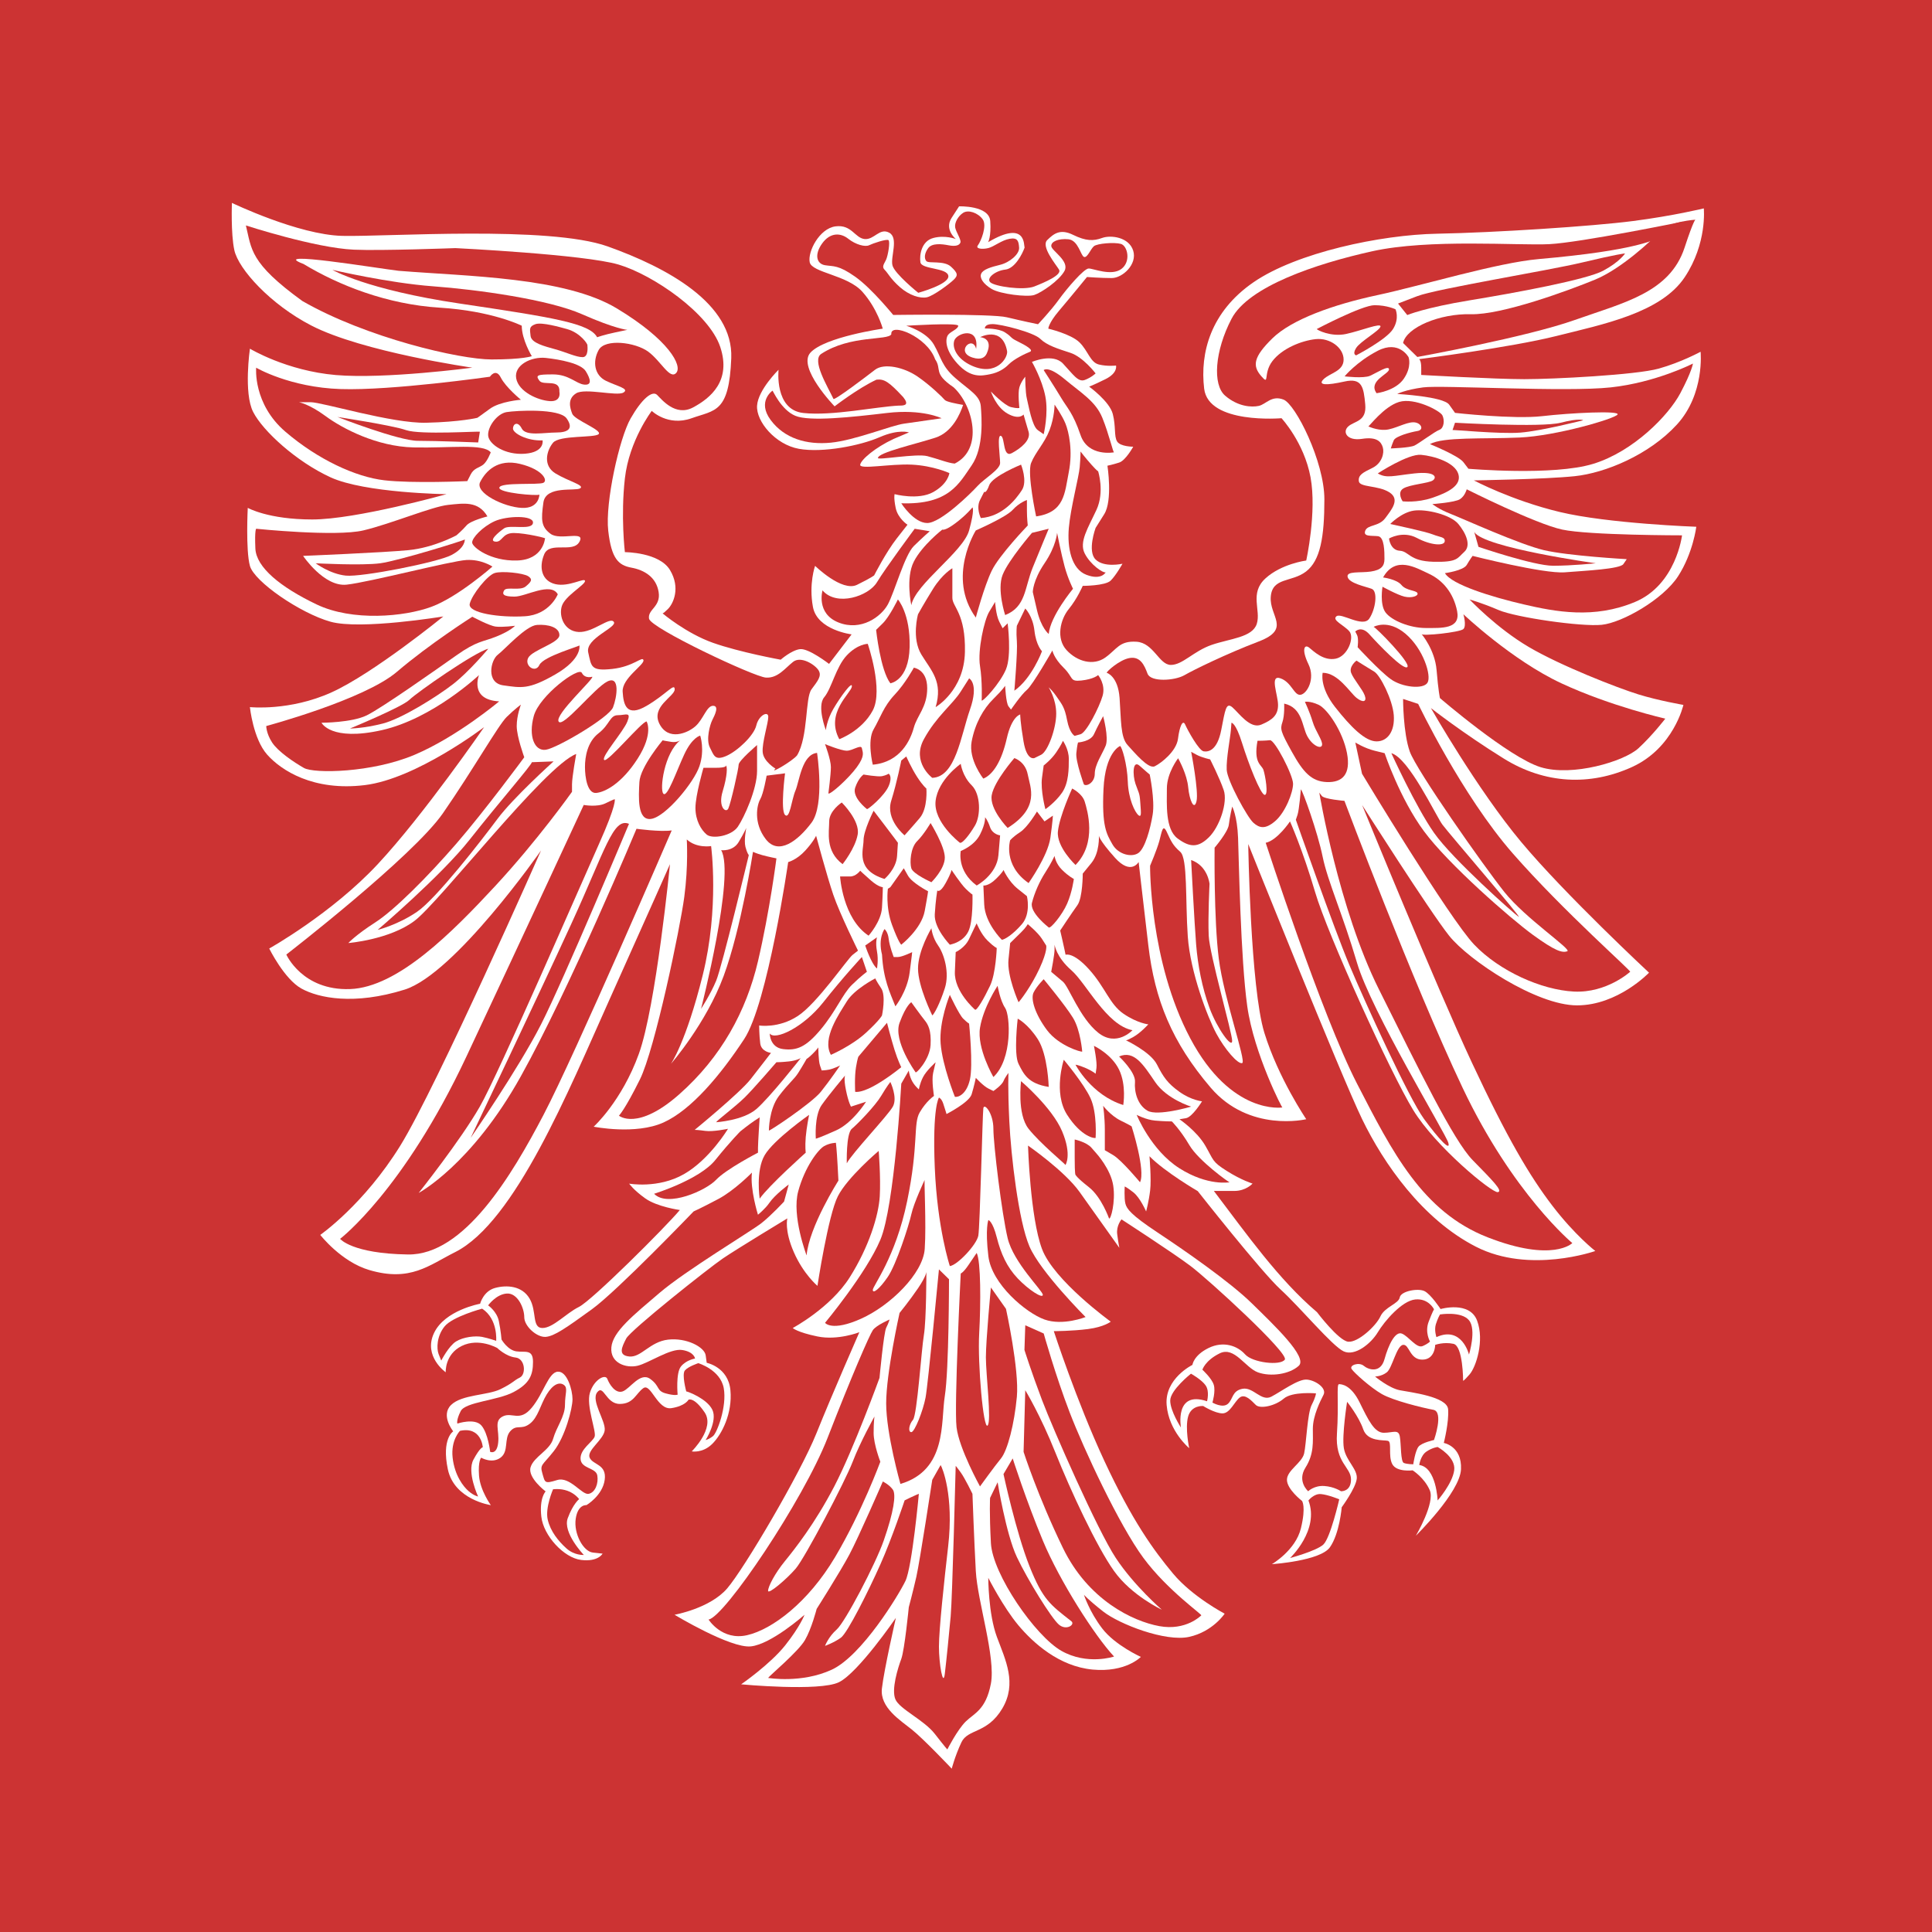 <?xml version="1.0" encoding="UTF-8"?>
<svg id="FFBT-Adler" xmlns="http://www.w3.org/2000/svg" viewBox="0 0 1024 1024">
  <defs>
    <style>
      .cls-1 {
        fill: #fff;
      }

      .cls-1, .cls-2 {
        fill-rule: evenodd;
      }

      .cls-2, .cls-3 {
        fill: #c33;
      }
    </style>
  </defs>
  <rect id="BG" class="cls-3" width="1024" height="1024"/>
  <g id="Adler">
    <path id="base" class="cls-1" d="M360.22,641.32s-11.96-1.68-18.22-6.15c-6.26-4.47-8.54-7.82-8.54-7.82,0,0,15.38,2.79,29.04-5.03,13.67-7.82,23.35-24.03,23.35-24.03,0,0-7.97,1.68-11.96,1.12-3.99-.56-5.69-.56-5.69-.56,0,0,23.92-19.56,29.61-26.82,5.69-7.26,10.82-13.97,10.82-13.97,0,0-5.13-.56-5.69-5.03-.57-4.47-.57-9.5-.57-9.5,0,0,10.25,1.68,20.5-5.03,10.25-6.71,26.2-30.17,29.04-32.41l2.85-2.24s-9.68-19.56-13.1-29.61c-3.42-10.06-9.11-31.29-9.11-31.29,0,0-1.14,2.79-5.69,7.82-4.56,5.03-9.11,6.15-9.11,6.15,0,0-10.82,74.87-23.35,93.87-12.53,19-27.9,37.44-42.71,44.14-14.81,6.71-37.02,2.24-37.02,2.24,0,0,14.81-13.41,23.92-38.56,9.11-25.14,16.52-100.58,16.52-100.58,0,0-11.39,25.7-32.46,72.64-21.07,46.94-49.68,117.08-81.44,132.99-13.83,6.93-23.69,15.92-45.49,9.48-15-4.43-25.97-18.62-25.97-18.62,0,0,23.05-16.01,42.42-47.3,19.36-31.29,74.6-156.46,74.6-156.46,0,0-45.56,65.38-72.32,73.76-26.77,8.38-45.56,4.47-54.67-.56-9.11-5.03-17.08-21.23-17.08-21.23,0,0,33.03-18.44,57.52-44.7,24.49-26.26,56.38-72.64,56.38-72.64,0,0-35.88,27.38-63.21,30.73-27.34,3.35-44.42-7.82-51.82-16.2-7.4-8.38-9.11-25.14-9.11-25.14,0,0,21.07,2.24,43.28-7.82,22.21-10.06,59.23-40.23,59.23-40.23,0,0-43.85,7.26-59.8,2.79-15.95-4.47-40.43-21.23-42.71-29.61-2.28-8.38-1.14-30.73-1.14-30.73,0,0,10.82,6.15,34.17,6.15s71.19-13.41,71.19-13.41c0,0-43.28-.56-61.5-8.94-18.22-8.38-35.88-24.59-41-34.64-5.13-10.06-1.71-33.53-1.71-33.53,0,0,19.36,11.73,45.56,13.97,26.2,2.24,72.32-3.91,72.32-3.91,0,0-58.15-8.29-85.37-22.35-21.58-11.15-38.6-29.85-40.78-39.96-1.91-8.9-1.27-25.02-1.27-25.02,0,0,35.16,16.92,58.51,17.48,23.35.56,109.34-5.59,140.66,5.59,31.32,11.18,66.63,30.17,65.49,59.23-1.14,29.06-8.54,27.38-21.07,31.85-12.53,4.47-21.07-3.91-21.07-3.91,0,0-11.96,15.65-14.24,35.76-2.28,20.12,0,39.11,0,39.11,0,0,18.22,0,23.92,9.5,5.69,9.5,1.71,17.88-1.14,20.67-2.85,2.79-2.85,2.24-2.85,2.24,0,0,12.53,10.62,26.77,15.65,14.24,5.03,35.88,8.94,35.88,8.94,0,0,5.69-5.03,10.25-5.59,4.56-.56,15.38,7.82,15.38,7.82l11.96-15.65s-18.22-2.24-20.5-14.53c-2.28-12.29,1.14-21.79,1.14-21.79,0,0,14.24,13.97,22.21,10.06,7.97-3.91,9.11-5.03,9.11-5.03,0,0,6.26-12.29,11.96-19.56l5.69-7.26s-5.13-3.35-6.26-8.94c-1.14-5.59-.57-7.26-.57-7.26,0,0,12.53,3.35,20.5-1.12,7.97-4.47,8.54-10.06,8.54-10.06,0,0-8.54-3.91-19.93-4.47-11.39-.56-27.9,2.79-27.34,0,.57-2.79,7.97-9.07,17.74-13.64l8.09-3.44s-5.32-1.92-15.57,2.55c-10.25,4.47-30.18,8.38-42.71,6.15-12.53-2.24-22.78-14.53-22.21-22.91.57-8.38,11.39-19,11.39-19,0,0-2.28,21.23,13.1,22.91,15.38,1.68,38.72-3.35,50.68-3.91,3.42.06,5.46-.51,2.28-4.51-7.46-7.99-9.95-9.71-14.15-9.24-9.68,4.47-22.21,14.14-22.21,14.14,0,0-19.98-20.64-12.79-28.48,7.62-8.3,38.32-12.7,38.32-12.7,0,0-2.85-10.62-10.82-19.56-7.97-8.94-26.77-10.06-27.9-15.65-1.14-5.59,5.13-17.88,13.67-19,8.54-1.12,10.25,6.15,15.38,6.71,5.13.56,7.97-6.15,13.1-3.35,5.13,2.79.57,12.85,1.71,17.32,1.14,4.47,13.67,14.53,13.67,14.53,0,0,16.52-4.47,15.95-8.94-.57-4.47-14.24-3.35-14.81-7.26-.57-3.91.57-11.18,6.83-12.85,6.26-1.68,11.96.56,11.96.56,0,0-6.26-5.03-2.28-11.18l3.99-6.15s15.95-.56,16.52,7.82c.57,8.38-1.14,11.18-1.14,11.18,20.51-12.12,18.79,1.98,19.36,2.79-1.14,3.35-5.13,11.18-10.25,11.73-5.13.56-10.25,4.47-7.97,6.71,2.28,2.24,17.65,4.47,23.35,2.24,5.69-2.24,14.81-6.15,13.1-8.94-1.71-2.79-9.68-12.29-6.26-15.65,3.42-3.35,6.83-6.15,13.67-2.79,6.83,3.35,10.82,3.35,15.38,1.68,4.56-1.68,14.24-.56,16.52,6.71,2.28,7.26-5.69,14.53-11.39,14.53s-13.1-.56-13.1-.56c0,0-9.11,11.18-14.81,17.88-5.69,6.71-5.69,9.5-5.69,9.5,0,0,11.96,2.79,16.52,7.26,4.56,4.47,5.69,10.62,10.25,11.73,4.56,1.12,9.11.56,9.11.56,0,0,1.14,3.91-5.69,7.26s-8.54,3.91-8.54,3.91c0,0,10.82,7.82,12.53,14.53,1.71,6.71.57,11.73,2.28,14.53,1.71,2.79,8.54,2.79,8.54,2.79,0,0-3.99,7.26-7.4,8.38-3.42,1.12-6.26,1.68-6.26,1.68,0,0,2.85,18.44-1.71,25.7l-4.56,7.26s-4.56,12.29,0,16.76c4.56,4.47,14.24,2.24,14.24,2.24,0,0-3.42,6.15-6.26,8.94-2.85,2.79-14.81,2.79-14.81,2.79,0,0-2.85,6.71-7.4,12.29-4.56,5.59-6.83,15.65-1.14,21.79s14.24,8.38,20.5,3.91c6.26-4.47,7.4-8.94,16.52-8.38,9.11.56,11.96,12.29,18.22,12.29s11.96-7.26,21.64-10.62c9.68-3.35,21.64-3.91,23.92-11.18,2.28-7.26-3.99-16.2,4.56-24.03,8.54-7.82,21.64-9.5,21.64-9.5,0,0,5.69-25.7,2.28-44.14-3.42-18.44-15.38-31.29-15.38-31.29,0,0-38.72,3.35-41-15.65-2.28-19,3.42-40.79,26.2-56.44,22.78-15.65,67.2-25.14,97.38-25.7,30.18-.56,82.01-3.91,103.65-6.71,21.64-2.79,37.59-6.71,37.59-6.71,0,0,1.89,18.46-10.12,36.48-12.64,18.97-43.41,24.98-67.9,31.13-24.49,6.15-72.89,12.29-72.89,12.29,0,0,1.14.56,1.14,4.47v3.91s39.29,2.24,54.67,2.24,59.23-2.24,71.19-5.59c11.96-3.35,22.21-8.94,22.21-8.94,0,0,2.28,22.35-12.53,38.56-14.81,16.2-38.16,25.7-54.1,27.38s-53.53,2.24-53.53,2.24c0,0,19.93,10.62,45.56,16.76,25.63,6.15,72.32,7.82,72.32,7.82,0,0-1.71,13.97-9.68,26.26-7.97,12.29-29.61,24.59-40.43,25.7-10.82,1.12-45.56-3.91-54.67-7.82-9.11-3.91-15.38-5.59-15.38-5.59,0,0,14.24,15.09,31.32,25.14,17.08,10.06,47.27,21.79,58.09,25.14,10.82,3.35,23.92,5.59,23.92,5.59,0,0-5.13,22.91-27.34,32.97-22.21,10.06-46.13,8.94-67.77-4.47-21.64-13.41-38.72-26.82-38.72-26.82,0,0,24.49,43.03,47.84,70.96,23.35,27.94,67.77,69.29,67.77,69.29,0,0-16.52,17.32-38.16,17.32s-57.52-24.03-67.77-36.88c-10.25-12.85-46.13-69.29-46.13-69.29,0,0,39.29,96.11,58.09,136.34,18.79,40.23,30.75,60.35,42.71,75.99,11.96,15.65,22.78,24.03,22.78,24.03,0,0-34.74,12.29-63.21-2.24-28.47-14.53-48.98-44.14-60.37-67.61-11.39-23.47-60.37-145.84-60.37-145.84,0,0,1.14,75.99,8.54,100.02,7.4,24.03,22.21,45.82,22.21,45.82,0,0-30.18,7.26-50.68-16.76-20.5-24.03-29.61-46.38-33.03-75.43-3.42-29.06-5.13-44.14-5.13-44.14,0,0-3.99,7.26-12.53-2.24-8.54-9.5-8.54-11.73-8.54-11.73,0,0,.57,8.94-3.99,14.53l-4.56,5.59s0,12.85-2.85,16.76c-2.85,3.91-9.11,13.41-9.11,13.41,0,0,1.71,7.26,2.28,10.06l.57,2.79s3.99-1.68,12.53,7.82c8.54,9.5,10.82,18.44,18.22,23.47,7.4,5.03,13.1,5.59,13.1,5.59,0,0-3.99,4.47-7.97,6.71-3.99,2.24-3.99,1.68-3.99,1.68,0,0,13.1,6.15,16.52,12.85,3.42,6.71,5.69,10.06,11.96,14.53,6.26,4.47,11.96,5.03,11.96,5.03,0,0-5.13,8.38-8.54,8.94l-3.42.56s9.11,6.15,13.67,13.97c4.56,7.82,3.42,8.38,11.39,13.41,7.97,5.03,13.67,6.71,13.67,6.71,0,0-3.42,3.91-9.68,3.91h-10.82c17.43,22.98,34.34,46.98,54.67,64.26,0,0,11.39,15.09,16.52,15.65s14.81-8.38,17.08-13.41c2.28-5.03,9.68-6.71,10.25-10.06.57-3.35,9.68-5.03,13.1-3.35,3.42,1.68,8.54,9.5,8.54,9.5,0,0,15.38-4.47,19.36,6.15,3.99,10.62-.57,24.59-3.99,28.5-3.42,3.91-3.42,3.35-3.42,3.35,0,0,0-18.44-5.13-19.56-5.13-1.12-9.68.56-9.68.56,0,0,0,7.82-6.83,7.82s-6.83-8.38-10.25-7.82c-3.42.56-5.69,12.29-8.54,14.53-2.85,2.24-6.26,2.24-6.26,2.24,0,0,7.4,6.15,13.1,7.26,5.69,1.12,25.06,3.35,25.63,10.06s-2.28,17.88-2.28,17.88c0,0,9.68,1.68,9.11,13.97-.57,12.29-23.92,35.2-23.92,35.2,0,0,10.25-17.32,7.4-24.03s-9.11-10.62-9.11-10.62c0,0-8.54,1.12-10.82-3.35-2.28-4.47,0-11.73-2.28-12.29s-10.82.56-13.1-6.15c-2.28-6.71-8.54-14.53-8.54-14.53,0,0-2.85,17.88-1.71,24.59,1.14,6.71,7.4,11.18,6.83,16.2-.57,5.03-7.97,15.09-7.97,15.09,0,0-1.14,13.97-6.26,21.23-5.13,7.26-30.75,8.94-30.75,8.94,0,0,12.53-7.26,15.38-19,2.85-11.73.57-14.53.57-14.53,0,0-7.97-6.15-7.97-11.18s7.97-8.94,9.11-13.97c1.14-5.03,1.71-21.23,3.99-25.7,2.28-4.47,2.28-6.15,2.28-6.15,0,0-12.53-1.12-17.08,2.79-4.56,3.91-12.53,5.59-14.81,3.35-2.28-2.24-5.69-6.15-8.54-3.91s-5.13,8.38-9.11,8.38-10.25-3.91-10.25-3.91c0,0-6.26-.56-7.97,5.59s.57,16.76.57,16.76c0,0-10.82-8.94-11.96-22.91-1.14-13.97,13.67-21.23,13.67-21.23,0,0,.57-5.03,8.54-8.94,7.97-3.91,15.38-1.12,19.36,3.35,3.99,4.47,18.79,6.15,21.07,2.79,2.28-3.35-40.43-42.47-50.11-49.73-9.68-7.26-36.45-24.59-36.45-24.59,0,0-2.85,3.35-2.28,7.82s1.14,7.26,1.14,7.26c0,0-13.1-18.44-21.07-29.61-7.97-11.18-27.34-24.59-27.34-24.59,0,0,1.14,38,7.4,54.76,6.26,16.76,36.45,38.56,36.45,38.56,0,0-3.42,2.79-11.96,3.91-8.54,1.12-18.22,1.12-18.22,1.12,0,0,11.96,36.88,26.77,68.73,14.81,31.85,26.2,47.5,36.45,59.79,10.25,12.29,27.34,21.23,27.34,21.23,0,0-6.26,9.5-18.79,12.29-12.53,2.79-37.02-6.71-45.56-13.41-8.54-6.71-10.25-8.94-10.25-8.94,0,0,2.85,8.94,9.68,17.88,6.83,8.94,20.5,15.09,20.5,15.09,0,0-7.97,8.38-25.63,6.71-17.65-1.68-31.32-13.97-39.29-23.47-7.97-9.5-15.95-25.14-15.95-25.14,0,0,0,19,4.56,31.29,4.56,12.29,10.82,24.59,2.85,38-7.97,13.41-18.22,10.62-21.64,17.88-3.42,7.26-5.13,13.97-5.13,13.97,0,0-14.81-15.65-21.07-20.67-6.26-5.03-17.08-11.73-15.95-21.79,1.14-10.06,7.4-37.44,7.4-37.44,0,0-19.93,29.06-30.18,34.08-10.25,5.03-51.82,1.12-51.82,1.12,0,0,15.38-10.62,23.35-20.67,7.97-10.06,10.25-16.2,10.25-16.2,0,0-17.65,15.65-28.47,16.76-10.82,1.12-40.43-16.76-40.43-16.76,0,0,18.79-3.35,27.9-13.97,9.11-10.62,38.72-60.91,47.27-82.14,8.54-21.23,22.78-53.64,22.78-53.64,0,0-11.39,4.47-22.21,2.24-10.82-2.24-13.1-4.47-13.1-4.47,0,0,19.93-10.62,30.18-26.82,10.25-16.2,15.38-32.97,15.95-43.03.57-10.06-.57-24.03-.57-24.03,0,0-16.52,13.97-21.64,24.03-5.13,10.06-10.82,47.5-10.82,47.5,0,0-7.4-6.15-12.53-17.88-5.13-11.73-3.42-17.88-3.42-17.88,0,0-26.77,16.2-34.17,21.23-7.4,5.03-48.98,38-51.25,42.47-2.28,4.47-4.56,8.94,1.71,9.5,6.26.56,10.82-7.82,20.5-8.94,9.68-1.12,19.36,3.91,19.93,8.38.57,4.47.57,3.91.57,3.91,0,0,11.39,2.24,12.53,14.53,1.14,12.29-4.56,23.47-9.68,28.5-5.13,5.03-10.82,3.91-10.82,3.91,0,0,12.53-12.29,6.83-20.67-5.69-8.38-8.54-6.71-8.54-6.71,0,0-1.71,3.35-9.11,4.47-7.4,1.12-10.82-13.41-14.81-10.62-3.99,2.79-5.13,8.38-12.53,8.38s-8.54-10.62-11.96-6.15c-3.42,4.47,4.56,15.09,3.99,20.12-.57,5.03-9.68,10.62-7.97,14.53,1.71,3.91,9.11,3.35,7.97,11.73-1.14,8.38-9.68,13.41-9.68,13.41,0,0-4.56-.56-5.69,7.26-1.14,7.82,3.99,17.32,9.11,17.88l5.13.56s-2.28,4.47-11.39,3.35c-9.11-1.12-19.93-12.85-21.07-22.91-1.14-10.06,2.28-13.41,2.28-13.41,0,0-9.68-7.26-7.97-12.85s10.25-8.94,11.96-15.09c1.71-6.15,6.26-11.73,6.26-17.88s1.71-8.94-.57-10.62c-2.28-1.68-5.69-.56-9.11,5.03-3.42,5.59-4.56,12.29-9.11,15.65-4.56,3.35-6.83,0-10.25,3.91-3.42,3.91-.57,10.62-5.13,13.97s-10.25,0-10.25,0c0,0-1.71,1.68-1.14,9.5.57,7.82,6.26,15.65,6.26,15.65,0,0-19.36-2.79-22.78-19-3.42-16.2,2.85-20.12,2.85-20.12,0,0-6.83-8.38-1.14-13.97,5.69-5.59,19.36-5.03,26.2-8.38,6.83-3.35,6.83-4.47,10.25-6.15,3.42-1.68,2.85-10.06-2.28-10.62-5.13-.56-9.68-5.03-9.68-5.03,0,0-9.68-5.59-18.79-1.12-9.11,4.47-8.54,13.97-8.54,13.97,0,0-11.96-8.38-6.26-20.67,5.69-12.29,24.49-15.65,24.49-15.65,0,0,1.71-6.71,7.97-8.38,6.26-1.68,14.24-1.12,18.22,5.59,3.99,6.71,1.14,15.65,6.83,15.65s12.53-7.82,19.36-11.18c6.83-3.35,45.56-41.91,53.53-51.41h0Z"/>
    <g id="elements">
      <path id="path2255" class="cls-2" d="M409.44,207.06s-8.28,5.66-1,15.51c7.28,9.85,19.07,13.29,31.86,12.06,12.79-1.23,31.86-9.11,38.89-10.09,7.02-.98,19.89-2.85,19.89-2.85,0,0-10.11-5.03-28.92-2.81-18.82,2.22-41.14,4.68-48.67,1.48-7.53-3.2-11.79-13.29-12.04-13.29h0Z"/>
      <path id="path2257" class="cls-2" d="M472.42,177.15c-1.72,3.45-21.72.29-37.16,10.42-5.17,3.39,3.34,17.23,6.49,23.85.48,1,17.26-11.73,22.03-15.43,4.77-3.69,15.35-1.37,22.59,3.62,6.7,4.61,13.13,10.9,14.38,12.37.83.98,6.13,2.01,9.72,2.63-1.54,4.7-5.71,14.47-14.69,17.37-10.58,3.43-30.41,7.86-30.45,10.79-.02,1.23,20.37-2.49,26.14-1.01,5.77,1.48,11.05,3.7,14.56,3.95,15.39-7.75,9.8-30.77-.57-40.41-11.18-7.57-6.06-9.46-9.83-14.88-4.25-12.04-23.85-19.73-23.22-13.28Z"/>
      <path id="path2261" class="cls-2" d="M473.41,166.93s52.18-.74,60.21,1.23c8.03,1.97,16.56,3.69,16.56,3.69,0,0,6.77-7.14,11.04-13.05,4.26-5.91,13.3-16.49,15.81-16.49s12.04,4.18,17.31.25c5.27-3.94,3.26-12.31-.25-13.29s-12.54-.25-14.3,1.23c-1.76,1.48-3.51,6.4-5.27,5.66s-3.01-8.86-8.28-9.35c-5.27-.49-9.28,1.23-9.03,3.69.25,2.46,9.78,7.88,7.02,13.05-2.76,5.17-12.29,11.57-16.06,12.8-3.76,1.23-18.06-.49-22.58-3.2s-6.52-5.91-5.52-8.12c1-2.22,5.02-3.45,10.04-4.68s10.29-5.66,10.04-9.11c-.25-3.45-.75-5.42-5.02-4.68-4.26.74-8.28,4.18-11.29,4.92-3.01.74-7.02.49-5.52-1.48,1.51-1.97,5.02-10.34,2.51-13.78-2.51-3.45-7.53-5.17-10.29-3.45-2.76,1.72-4.77,5.42-4.26,7.88.5,2.46,3.26,6.4,2.76,7.88-.5,1.48-2.51,2.22-6.27,1.48s-8.78-1.23-10.79,1.48c-2.01,2.71-2.26,5.42-1,6.89s9.28-.49,13.05,2.95c3.76,3.45,3.76,4.68,1.51,6.89s-10.79,8.62-14.3,9.35c-3.51.74-9.28-.98-14.3-5.42-5.02-4.43-6.27-7.38-8.03-9.11-1.76-1.72-.25-3.2.75-5.42,1-2.22,2.26-9.6,1.25-10.34-1-.74-8.28,1.72-10.29,2.71-2.01.98-7.02-.25-11.04-3.45-4.01-3.2-9.53-3.45-13.8,2.46-4.26,5.91-3.01,10.83,1.51,11.57,4.52.74,7.02-.25,16.06,6.15,9.03,6.4,20.57,20.92,20.07,20.18h0Z"/>
      <path id="path2263" class="cls-2" d="M398.5,621.55s-9.22,9.4-17.74,13.92c-8.52,4.53-13.13,6.61-13.13,6.61,0,0-40.45,42.12-53.93,51.87-13.48,9.75-19.87,14.27-24.48,14.62-4.61.35-11.35-5.57-11.35-10.44s-3.55-12.88-9.22-12.53c-5.68.35-9.93,6.27-9.93,6.27,0,0,4.61,3.13,5.68,8.35,1.06,5.22,1.42,9.75,1.42,9.75,0,0,3.19,5.57,7.81,6.27,4.61.7,8.87-1.39,8.87,5.57s-1.77,11.49-10.29,16.01c-8.52,4.53-25.55,5.22-28.03,10.1-2.48,4.87-1.77,6.61-1.77,6.61,0,0,9.22-3.13,12.77,1.04,3.55,4.18,4.61,13.92,4.61,13.92,0,0,3.55,1.74,4.26-4.87.71-6.61-2.48-11.49,2.48-13.92,4.97-2.44,8.87,3.13,15.26-4.53,6.39-7.66,8.87-18.8,13.84-19.15,4.97-.35,7.81,9.75,7.81,14.62s-3.9,19.84-9.93,27.5c-6.03,7.66-7.45,6.96-6.03,11.84,1.42,4.87,1.06,5.57,7.81,3.48,6.74-2.09,13.13,8.01,16.68,7.31,3.55-.7,5.32-5.57,4.61-9.75-.71-4.18-8.52-3.48-8.87-8.7-.35-5.22,6.39-9.05,7.45-11.84,1.06-2.78-4.61-16.36-2.48-23.32,2.13-6.96,8.16-10.1,9.22-7.31,1.06,2.78,4.26,8.01,8.16,6.61,3.9-1.39,9.22-10.44,14.55-6.61,5.32,3.83,3.19,6.27,8.16,7.66s6.39.7,6.39.7c0,0-1.06-11.49,1.77-14.97,2.84-3.48,7.45-4.18,7.45-4.18,0,0-.35-3.48-6.74-4.53-6.39-1.04-17.74,6.96-23.77,8.35-6.03,1.39-14.55-1.39-13.84-9.75.71-8.35,11.71-17.06,25.55-28.89,13.84-11.84,48.61-32.72,53.93-36.9,5.32-4.18,12.06-11.49,12.06-11.49l2.48-9.05s-7.29,5.34-10.29,9.75c-2.13,3.13-6.03,6.27-6.03,6.27,0,0-4.26-13.58-3.19-22.28h0Z"/>
      <path id="path2265" class="cls-2" d="M609.25,612.85s1.06,12.18.35,18.1c-.71,5.92-2.13,11.14-2.13,11.14,0,0-3.19-7.31-6.74-10.1-3.55-2.78-4.61-3.13-4.61-3.13,0,0-.35,6.27.35,9.05.71,2.78,2.84,5.92,17.03,15.32,14.19,9.4,38.32,26.11,50.03,37.6,11.71,11.49,29.8,28.55,24.84,33.07-4.97,4.53-14.9,5.92-21.64,3.48-6.74-2.44-12.42-13.92-20.22-10.1-7.81,3.83-9.22,8.7-9.22,8.7,0,0,4.97,4.53,6.03,8.01,1.06,3.48-.71,9.4-.71,9.4,0,0,5.32,3.13,8.16.7,2.84-2.44,2.13-6.96,7.81-8.01,5.68-1.04,9.93,6.96,15.26,4.18,5.32-2.78,14.19-9.4,18.8-9.05s10.64,4.53,8.87,8.01c-1.77,3.48-5.68,11.14-5.68,18.1s.71,13.23-3.9,20.54c-4.61,7.31,1.42,12.53,1.42,12.53,0,0,3.19-3.13,8.52-2.78,5.32.35,8.87,2.78,8.87,2.78,0,0,5.32.35,5.32-6.27s-8.52-8.7-7.45-24.37c1.06-15.67-.35-26.11,1.06-26.11s6.39.35,11,9.75c4.61,9.4,7.81,16.01,12.77,16.01s7.81-2.09,8.51,2.09c.71,4.18.35,13.23,2.13,13.92s4.97.7,4.97.7c0,0,1.06-7.31,2.84-9.4s8.16-3.48,8.16-3.48c0,0,5.32-14.97-.35-16.01s-21.29-4.87-27.32-8.35c-6.03-3.48-14.55-11.14-15.97-13.23-1.42-2.09,3.9-3.83,6.39-1.74,2.48,2.09,8.87,4.18,11-3.48s5.68-14.97,9.22-13.58c3.55,1.39,7.81,8.01,11,6.61,3.19-1.39,3.9-2.44,3.9-2.44,0,0-2.84-4.87-.71-10.44s2.84-6.61,2.84-6.61c0,0-2.84-5.92-9.93-5.22-7.1.7-16.32,11.49-19.87,17.41-3.55,5.92-12.06,12.88-18.09,10.1-6.03-2.78-23.06-23.32-33.35-32.72-10.29-9.4-43.99-52.22-43.99-52.22,0,0-17.38-10.1-25.55-18.45h0Z"/>
      <path id="path2267" class="cls-2" d="M255.52,693.62s-15.61,4.18-19.87,9.4c-4.26,5.22-4.26,11.84-3.19,14.62,1.06,2.78,1.42,3.48,1.42,3.48,0,0,3.9-7.66,7.81-10.1,3.9-2.44,10.29-3.13,13.84-2.44,3.55.7,7.45,2.09,7.45,2.09,0,0,1.06-11.49-7.45-17.06h0Z"/>
      <path id="path3238" class="cls-2" d="M243.81,758.37s-4.97,4.87-3.9,14.27c1.06,9.4,5.68,15.32,8.52,17.75,2.84,2.44,4.97,2.78,4.97,2.78,0,0-6.03-12.88-2.48-19.49,3.55-6.61,4.97-6.61,4.97-6.61,0,0-.71-11.14-12.06-8.7h0Z"/>
      <path id="path3240" class="cls-2" d="M293.13,789.35s-4.26,9.75-2.84,16.01c1.42,6.27,5.68,11.49,9.93,15.32,4.26,3.83,9.22,3.48,9.22,3.48,0,0-11.35-11.84-8.52-19.49,2.84-7.66,6.03-10.1,6.03-10.1,0,0-4.26-6.27-13.84-5.22h0Z"/>
      <path id="path3242" class="cls-2" d="M363.73,737.48s-2.48-9.05-.71-11.14c1.77-2.09,7.1-3.83,7.1-3.83,0,0,11.71,3.48,13.48,13.23,1.77,9.75-3.55,23.67-5.68,25.41s-3.9,2.09-3.9,2.09c0,0,6.39-10.1,3.55-16.01-2.84-5.92-13.13-9.75-13.84-9.75h0Z"/>
      <path id="path3245" class="cls-2" d="M639.76,742.7s1.42-5.22-.71-8.35c-2.13-3.13-7.81-6.27-7.81-6.27,0,0-11,8.7-11,14.27s5.68,14.27,5.68,14.27c0,0-3.55-19.84,13.84-13.92h0Z"/>
      <path id="path3247" class="cls-2" d="M693.51,795.28s2.83-3.7,6.59-3.39c3.77.31,9.73,2.77,9.73,2.77,0,0-4.71,20.64-8.48,24.03-3.77,3.39-17.58,7.09-17.58,7.09,0,0,15.7-14.79,9.73-30.5h0Z"/>
      <path id="path3249" class="cls-2" d="M752.23,776.49s.63-4.93,3.77-7.09c3.14-2.16,5.97-2.46,5.97-2.46,0,0,9.73,5.24,8.79,12.32-.94,7.09-8.79,16.02-8.79,16.02,0,0-.63-17.56-9.73-18.79h0Z"/>
      <path id="path3251" class="cls-2" d="M761.33,708.71s-1.26-3.7-.31-6.78c.94-3.08,2.2-5.24,2.2-5.24,0,0,11.3-1.85,15.38,3.08,4.08,4.93,0,18.18,0,18.18,0,0-3.77-15.4-17.27-9.24h0Z"/>
      <path id="path3253" class="cls-2" d="M498.56,776.49l-4.44,7.84s-6.66,43.57-8.44,51.41c-1.78,7.84-4,16.12-4,16.12,0,0-2.22,22.66-4,27.45-1.78,4.79-5.33,16.12-3.11,21.35,2.22,5.23,15.1,10.89,20.87,18.3,5.77,7.41,6.66,8.28,6.66,8.28,0,0,5.33-10.46,9.77-14.81,4.44-4.36,10.66-6.1,13.32-20.04s-7.1-43.57-7.99-59.69-1.78-40.95-1.78-40.95c0,0-4-8.28-6.22-11.33s-2.66-3.49-2.66-3.49c0,0-1.78,70.14-2.66,79.73s-2.22,23.09-3.11,30.5c-.89,7.41-3.11-5.23-3.11-14.38s2.79-34.95,4.88-53.15c3.11-27.01-3.11-41.82-4-43.13h0Z"/>
      <path id="path3255" class="cls-2" d="M407.09,889.33s17.76,3.05,33.75-4.36c15.99-7.41,35.52-39.65,39.07-47.05,3.55-7.41,7.1-46.18,7.1-46.18,0,0-2.22.87-4.88,2.18l-2.66,1.31s-6.66,20.04-12.88,33.98c-6.22,13.94-17.32,36.16-20.87,38.78-3.55,2.61-8.44,4.36-8.44,4.36,0,0,1.78-4.79,6.22-8.71,4.44-3.92,20.49-34.54,24.87-47.05,5.33-15.25,6.66-24.4,4.88-27.01-1.78-2.61-5.33-4.36-5.33-4.36,0,0-12.88,29.63-17.76,38.78-4.88,9.15-17.32,28.75-17.32,28.75,0,0-2.66,10.46-6.22,16.56-3.55,6.1-18.65,18.73-19.54,20.04h0Z"/>
      <path id="path3257" class="cls-2" d="M590.47,878s-14.21,4.79-27.97-3.05c-13.76-7.84-36.41-40.52-37.3-57.07-.89-16.56-.44-23.96-.44-23.96l4-8.28s4.44,27.45,10.21,39.65c5.77,12.2,18.21,32.24,22.2,35.73,4,3.49,8.88,0,6.66-1.74-11.1-8.71-15.1-11.33-22.2-29.19-7.1-17.86-13.76-48.8-13.76-48.8l4.88-8.28s7.1,22.22,15.99,43.57c8.88,21.35,27.53,50.54,37.74,61.43h0Z"/>
      <path id="path3259" class="cls-2" d="M375.56,858.4s7.1,11.33,20.43,8.28,32.41-17.43,46.62-41.39c14.21-23.96,23.98-50.54,23.98-50.54,0,0-3.55-9.15-3.55-15.25s.44-8.71.44-8.71c0,0-7.55,13.51-11.54,23.96-4,10.46-25.31,50.97-30.19,56.64-4.88,5.66-14.65,13.94-14.65,11.76s3.55-9.15,8.88-15.68c5.33-6.54,15.99-20.04,26.2-39.65,10.21-19.61,23.98-57.51,23.98-57.51,0,0,2.22-23.96,3.55-26.58s1.78-4.36,1.78-4.36c0,0-7.1,3.05-8.88,5.66-1.78,2.61-11.1,23.96-23.98,57.07-12.88,33.11-54.62,94.98-63.05,96.28h0Z"/>
      <path id="path3261" class="cls-2" d="M636.65,856.22s-7.99,8.28-22.2,5.66c-14.21-2.61-37.74-13.94-51.06-41.39s-20.87-50.97-20.87-50.97l.89-32.68s7.99,13.07,15.99,33.11,21.76,49.67,31.08,62.74,25.31,20.48,25.31,20.48c0,0-14.65-12.63-24.42-27.45-9.77-14.81-33.3-68.4-39.07-83.65-5.77-15.25-9.32-26.58-9.32-26.58l.44-13.07,9.77,4.36s6.22,22.22,13.76,41.82c7.55,19.61,26.2,59.69,39.07,77.11,12.88,17.43,31.97,30.5,30.64,30.5h0Z"/>
      <path id="path3263" class="cls-2" d="M477.24,786.51s-7.55-26.58-7.55-42.7,7.1-47.92,7.1-47.92c0,0,5.33-6.54,9.77-13.07,4.44-6.54,4.44-8.71,4.44-8.71,0,0,0,25.7-1.33,33.55-1.33,7.84-3.55,42.26-5.77,44.87-2.22,2.61-2.66,6.54-.89,6.54s6.22-11.33,7.55-18.3c1.33-6.97,7.1-67.97,7.1-67.97l5.33,5.23s0,47.92-2.22,61.87c-2.22,13.94,1.33,39.21-23.53,46.62h0Z"/>
      <path id="path3265" class="cls-2" d="M517.65,664.09l-4.44,6.54c-2.66,3.92-4,4.36-4,4.36,0,0-3.55,70.14-2.22,81.47,1.33,11.33,12.43,31.37,12.43,31.37,0,0,7.55-10.46,11.1-14.81s7.1-18.3,8.44-32.68c1.33-14.38-5.77-46.62-5.77-46.62l-7.99-11.33s-2.66,27.88-2.66,37.03,3.11,33.98.89,36.16c-2.22,2.18-5.33-32.68-4.44-48.8.89-16.12.89-38.34-1.33-42.7h0Z"/>
      <path id="path3268" class="cls-2" d="M490.12,625.31s-5.77,12.2-7.1,18.3-7.99,26.58-12.43,33.11c-4.44,6.54-7.99,9.15-7.99,6.97s11.99-16.99,18.21-47.05c6.22-30.06,3.11-40.95,6.66-47.05,3.55-6.1,7.55-8.71,7.55-8.71,0,0-1.33-8.28-.44-12.2.89-3.92,1.33-5.66,1.33-5.66,0,0-4.88,4.36-6.66,7.84s-2.22,6.54-2.22,6.54c0,0-2.66-2.18-4-5.23-1.33-3.05-1.33-4.79-1.33-4.79l-4,6.97s-3.55,64.92-11.1,82.78c-7.55,17.86-29.31,44-29.31,44,0,0,3.55,4.79,19.09-2.18,15.54-6.97,32.86-23.96,33.75-37.03.89-13.07-.44-36.6,0-36.6h0Z"/>
      <path id="path3270" class="cls-2" d="M503.44,671.06s-6.66-20.04-7.99-52.28c-1.33-32.24,2.22-37.03,2.22-37.03,0,0,1.33.44,2.22,3.05.89,2.61,1.78,5.66,1.78,5.66,0,0,11.99-6.1,13.32-10.46s2.22-8.71,2.22-8.71c0,0,4,4.36,6.66,5.66l2.66,1.31s4.44-3.05,5.33-5.23c.89-2.18,2.66-4.36,2.66-4.36,0,0-.44,7.41.44,25.7.89,18.3,4.88,52.72,10.66,66.22,5.77,13.51,29.75,37.47,29.75,37.47,0,0-11.99,4.79-21.76,1.31s-27.97-18.73-29.75-33.55c-1.78-14.81,0-19.17,0-19.17,0,0,2.22.44,4.44,9.15,2.22,8.71,5.33,15.68,11.1,21.78,5.77,6.1,13.32,10.89,13.32,8.71s-15.54-16.99-18.65-30.06c-3.11-13.07-7.55-49.67-7.55-57.94s-4.88-13.94-5.33-10.89c-.44,3.05-1.78,62.74-2.66,67.53-.89,4.79-11.1,15.68-15.1,16.12h0Z"/>
      <path id="path3273" class="cls-2" d="M346.7,632.72s23.98-7.41,32.41-17.86c8.44-10.46,13.32-15.25,13.32-15.25,0,0,4.88-3.92,7.55-5.66l2.66-1.74s-.89,13.51-.89,16.12v2.61s-16.87,8.71-22.2,14.38c-5.33,5.66-25.75,14.81-32.86,7.41h0Z"/>
      <path id="path3275" class="cls-2" d="M402.65,635.33s-2.22-14.81,2.66-23.09c4.88-8.28,23.53-21.35,23.53-21.35,0,0-1.33,6.54-1.78,11.76-.44,5.23,0,8.28,0,8.28,0,0-19.54,17.43-24.42,24.4h0Z"/>
      <path id="path3277" class="cls-2" d="M427.51,665.39s-7.99-20.91-4.44-33.98c3.55-13.07,10.66-22.22,13.76-23.96,3.11-1.74,6.22-1.74,6.22-1.74,0,0,.44,3.49.89,11.76l.44,8.28s-15.54,24.4-16.87,39.65Z"/>
      <path id="path3279" class="cls-2" d="M448.82,616.6s-.44-15.68,2.66-18.3c3.11-2.61,12.43-12.2,15.54-17.43,3.11-5.23,4.88-7.41,4.88-7.41,0,0,4,8.28,1.33,13.07-2.66,4.79-21.76,24.83-24.42,30.06h0Z"/>
      <path id="path3281" class="cls-2" d="M432.4,603.53s-.89-12.2,3.11-17.86c4-5.66,12.43-15.68,12.43-15.68,0,0-.89,1.31.44,7.84,1.33,6.54,2.66,8.71,2.66,8.71l7.99-2.61s-7.1,11.33-15.99,15.25c-8.88,3.92-9.32,3.92-10.66,4.36Z"/>
      <path id="path3283" class="cls-2" d="M407.53,599.17s0-11.33,5.33-18.3c5.33-6.97,7.99-8.71,10.21-12.2,2.22-3.49,4.44-7.41,4.44-7.41,0,0,.89-.44,3.11-2.61,2.22-2.18,3.11-3.49,3.11-3.49,0,0,0,6.97.89,9.58l.89,2.61s1.78,0,4-.44c2.22-.44,5.77-2.18,5.77-2.18,0,0-5.33,7.84-10.21,13.94-4.88,6.1-28.42,21.78-27.53,20.48h0Z"/>
      <path id="path3285" class="cls-2" d="M379.56,594.81s14.21-.87,21.31-6.97c7.1-6.1,23.53-27.01,23.53-27.01,0,0-2.22,1.31-6.22,1.74-4,.44-6.66.44-6.66.44,0,0-11.99,13.94-16.87,18.73-4.88,4.79-14.21,11.76-15.1,13.07h0Z"/>
      <path id="path3287" class="cls-2" d="M453.26,578.69s-.44-7.84.44-13.07,1.33-5.66,1.33-5.66l15.1-17.86s2.22,8.71,4,14.38,3.55,9.15,3.55,9.15c0,0-16.87,13.94-24.42,13.07Z"/>
      <path id="path3289" class="cls-2" d="M440.39,559.09s11.1-4.79,18.65-11.76c7.55-6.97,8.44-9.15,8.44-9.15,0,0,2.22-10.46-.44-14.38-2.66-3.92-3.11-5.23-3.11-5.23,0,0-11.1,5.66-15.1,12.2-4,6.54-13.32,19.61-8.44,28.32Z"/>
      <path id="path3291" class="cls-2" d="M407.97,547.76s0,7.41,7.1,8.28c7.1.87,11.99-.87,19.98-10.46,7.99-9.58,11.54-18.73,16.43-23.53,4.88-4.79,7.99-6.97,7.99-6.97l-2.66-7.84s-9.77,10.46-20.43,23.96c-10.66,13.51-25.75,20.48-28.42,16.56h0Z"/>
      <path id="path3295" class="cls-2" d="M587.81,645.79s-4-11.33-10.66-16.56c-6.66-5.23-7.1-6.54-7.1-6.54,0,0-.44.44-.44-9.15v-9.58s6.22,1.31,8.88,4.36l2.66,3.05s7.55,8.28,8.88,16.99c1.33,8.71-1.33,18.3-2.22,17.43h0Z"/>
      <path id="path3297" class="cls-2" d="M604.23,626.62s-9.77-11.76-14.21-14.38l-4.44-2.61v-10.89c0-6.54-.89-12.63-.89-12.63,0,0,4,5.23,9.32,7.84,5.33,2.61,5.77,3.05,5.77,3.05,0,0,7.55,23.53,4.44,29.63Z"/>
      <path id="path3299" class="cls-2" d="M651.75,626.62s-11.54,2.18-26.64-7.41c-15.1-9.58-22.65-28.32-22.65-28.32,0,0,4.88,2.61,9.77,3.05,4.88.44,8.88.44,8.88.44,0,0,4.44,4.36,9.32,12.63,4.88,8.28,21.31,20.04,21.31,19.61h0Z"/>
      <path id="path3301" class="cls-2" d="M593.13,559.96s8.88,8.28,8.44,13.51c-.44,5.23,1.33,12.2,6.66,15.25,5.33,3.05,23.09-2.18,23.09-2.18,0,0-12.88-3.92-19.09-13.07-6.22-9.15-11.1-16.99-19.09-13.51h0Z"/>
      <path id="path3303" class="cls-2" d="M564.72,617.47s3.55-5.23-1.78-17.86c-5.33-12.63-21.76-26.58-21.76-26.58,0,0-2.22,17.43,4,25.27,6.22,7.84,19.54,18.73,19.54,19.17Z"/>
      <path id="path3305" class="cls-2" d="M580.7,603.09s.89-13.07-2.66-20.91c-3.55-7.84-14.21-20.48-14.21-20.48,0,0-5.77,17.43,1.78,29.19,7.55,11.76,14.65,12.63,15.1,12.2h0Z"/>
      <path id="path3307" class="cls-2" d="M595.35,585.67s1.78-10.46-2.22-18.73-13.32-12.63-13.32-12.63c0,0,1.78,8.71,1.33,11.76l-.44,3.05s-1.33-1.31-5.33-3.05c-4-1.74-5.33-1.74-5.33-1.74,0,0,8.44,16.12,25.31,21.35h0Z"/>
      <path id="path3309" class="cls-2" d="M600.24,546.02s-8.44,9.15-18.21,1.31c-9.77-7.84-15.54-24.4-18.65-27.01-3.11-2.61-6.22-5.23-6.22-5.23,0,0,1.78-9.15,1.78-11.76v-2.61s.89,6.54,8.88,13.51c7.99,6.97,18.65,29.19,32.41,31.8Z"/>
      <path id="path3311" class="cls-2" d="M573.6,557.35s-.89-11.33-4.88-17.86c-4-6.54-15.54-20.48-15.54-20.48,0,0-3.55,3.49-5.33,6.97-1.78,3.49.89,11.76,7.1,20.04,6.22,8.28,18.21,11.76,18.65,11.33h0Z"/>
      <path id="path3313" class="cls-2" d="M555.84,576.08s-.44-16.99-5.77-25.27c-5.33-8.28-10.66-10.89-10.66-10.89,0,0-2.22,18.73.44,23.96s4.88,10.46,15.99,12.2Z"/>
      <path id="path3315" class="cls-2" d="M506.1,581.31s-6.66-16.56-7.55-28.32c-.89-11.76,4.88-25.7,4.88-25.7,0,0,4.88,10.46,7.1,12.63,2.22,2.18,3.11,2.61,3.11,2.61,0,0,2.22,21.78.44,29.63-1.78,7.84-6.22,9.58-7.99,9.15h0Z"/>
      <path id="path3317" class="cls-2" d="M526.53,570.85s-8.88-15.25-7.1-26.14c1.78-10.89,9.32-22.22,9.32-22.22,0,0,1.33,7.84,4,11.76s4,27.01-6.22,36.6Z"/>
      <path id="path3319" class="cls-2" d="M485.23,568.24s-11.99-16.56-8.44-26.14c3.55-9.58,6.22-10.89,6.22-10.89,0,0,5.33,7.41,7.1,9.58,1.78,2.18,3.55,5.23,3.11,13.07-.44,7.84-7.99,15.68-7.99,14.38h0Z"/>
      <path id="path3321" class="cls-2" d="M474.58,533.38s6.22-7.84,7.55-17.86c1.33-10.02,1.33-10.89,1.33-10.89,0,0-5.33,2.61-7.55,2.61h-2.22s-2.22-5.66-2.66-9.58-2.22-5.23-2.22-5.23c0,0-3.55,4.79-1.33,13.51.74,13.14,4.09,19.88,7.1,27.45Z"/>
      <path id="path3323" class="cls-2" d="M494.12,538.18s-7.55-15.25-7.55-24.83,7.1-21.35,7.1-21.35c0,0,.44,4.79,3.55,9.15,3.11,4.36,6.22,14.38,3.55,22.66-2.66,8.28-5.77,13.94-6.66,14.38h0Z"/>
      <path id="path3325" class="cls-2" d="M516.76,535.13s-11.1-9.58-10.66-20.04l.44-10.46s4.88-2.18,7.1-6.97c2.22-4.79,4-8.28,4-8.28,0,0,2.22,5.66,5.77,9.15,3.55,3.49,4.88,3.92,4.88,3.92,0,0-.44,13.51-3.55,20.04-3.11,6.54-7.1,13.51-7.99,12.63h0Z"/>
      <path id="path3327" class="cls-2" d="M539.85,531.21s-6.22-13.94-5.33-22.66l.89-8.71s3.11-3.05,5.77-5.66c2.66-2.61,3.55-4.36,3.55-4.36,0,0,5.33,4.36,7.55,7.84l2.22,3.49s.89,2.61-3.55,12.2c-4.44,9.58-10.21,16.99-11.1,17.86Z"/>
      <path id="path3329" class="cls-2" d="M464.81,513.34s.89-4.36,0-9.15,0-7.41,0-7.41l-6.22,4.36s3.11,9.58,6.22,12.2h0Z"/>
      <path id="path3331" class="cls-2" d="M555.84,491.56s-10.21-7.84-8.88-13.07c1.33-5.23,4-11.33,7.1-16.12,3.11-4.79,4.88-8.71,4.88-8.71,0,0,.44,3.92,4,7.41,3.55,3.49,6.22,4.79,6.22,4.79,0,0-.89,6.97-3.55,13.07s-8.88,13.51-9.77,12.63Z"/>
      <path id="path3335" class="cls-2" d="M530.97,498.09s-8.88-8.71-9.32-18.73l-.44-10.02s2.66.44,6.66-3.49c4-3.92,4-4.79,4-4.79,0,0,2.66,6.1,7.55,10.02l4.88,3.92s2.22,9.15-2.66,14.81c-4.88,5.66-9.32,8.28-10.66,8.28h0Z"/>
      <path id="path3337" class="cls-2" d="M503.44,500.71s-8.44-8.71-7.99-16.12c.44-7.41,1.33-12.63,1.33-12.63,0,0,1.33,1.74,4.44-3.92,3.11-5.66,3.11-6.97,3.11-6.97,0,0,4.88,7.41,7.55,10.02s3.55,3.05,3.55,3.05c0,0,.44,14.38-2.22,19.61s-7.99,6.54-9.77,6.97h0Z"/>
      <path id="path3339" class="cls-2" d="M477.69,500.71s10.66-8.28,12.43-17.86c1.78-9.58,1.78-10.46,1.78-10.46,0,0-8.44-4.36-10.66-8.28l-2.22-3.92-7.1,10.02-1.33.87s-1.33,9.58,2.22,19.17c3.55,9.58,4.88,10.46,4.88,10.46Z"/>
      <path id="path3341" class="cls-2" d="M460.37,495.92s6.66-7.41,7.1-14.81c.44-7.41.44-10.89.44-10.89,0,0-2.22,0-6.22-3.49-4-3.49-5.77-5.23-5.77-5.23,0,0-2.22,3.05-5.33,3.05h-5.33s1.33,22.22,15.1,31.37Z"/>
      <path id="path3343" class="cls-2" d="M545.18,468.03s10.21-14.38,11.54-23.96c1.33-9.58,1.33-11.76,1.33-11.76l-4.44,3.05-4-5.23s-4.88,8.28-8.88,10.89c-4,2.61-5.33,4.36-5.33,4.36,0,0-4,13.07,9.77,22.66h0Z"/>
      <path id="path3345" class="cls-2" d="M517.65,469.34s10.66-5.66,11.54-16.12l.89-10.46s-4-.44-5.33-4.36c-1.33-3.92-2.66-5.23-2.66-5.23,0,0,.44,3.05-2.66,9.15s-10.21,8.71-10.21,8.71c0,0-2.22,10.46,8.44,18.3h0Z"/>
      <path id="path3347" class="cls-2" d="M493.67,467.6s7.1-6.97,7.1-13.07-7.55-18.3-7.55-18.3c0,0-3.55,6.1-7.1,9.58-3.55,3.49-4,11.33-3.11,14.38s10.66,7.41,10.66,7.41Z"/>
      <path id="path3349" class="cls-2" d="M468.81,465.86s6.22-5.23,6.66-12.2l.44-6.97s-2.22-3.05-7.55-10.02l-5.33-6.97s-5.33,10.46-5.33,15.68-4.44,15.68,11.1,20.48h0Z"/>
      <path id="path3351" class="cls-2" d="M446.6,458.01s6.66-8.28,7.99-15.68c1.33-7.41-8.44-16.99-8.44-16.99,0,0-6.66,4.36-6.66,10.02s-2.22,15.68,7.1,22.66Z"/>
      <path id="path3353" class="cls-2" d="M570.04,458.45s-10.21-9.58-9.32-17.86c.89-8.28,7.55-22.66,7.55-22.66,0,0,5.33,2.61,6.66,6.97,1.33,4.36,6.66,21.78-4.88,33.55h0Z"/>
      <path id="path3355" class="cls-2" d="M479.46,442.76s-10.21-8.28-7.1-18.3c3.11-10.02,5.33-21.35,5.33-21.35l2.66-2.18s2.66,6.1,5.77,10.89c3.11,4.79,4.88,6.1,4.88,6.1,0,0,.89,10.46-3.55,15.68-4.44,5.23-8.44,9.58-7.99,9.15h0Z"/>
      <path id="path3357" class="cls-2" d="M508.77,446.69s-14.21-10.89-12.88-22.22c1.33-11.33,13.32-19.61,13.32-19.61,0,0,.89,6.54,5.77,11.33,4.88,4.79,4.88,16.12,1.78,21.35-3.11,5.23-6.66,9.58-7.99,9.15h0Z"/>
      <path id="path3359" class="cls-2" d="M534.08,438.84s-9.77-10.02-8.44-17.43c1.33-7.41,11.99-19.61,11.99-19.61,0,0,5.77,1.74,7.1,8.71,1.33,6.97,6.66,17.43-10.66,28.32h0Z"/>
      <path id="path3361" class="cls-2" d="M554.06,428.82s-2.66-10.02-1.78-16.56l.89-6.54s4-3.05,6.66-6.97,3.55-6.1,3.55-6.1c0,0,3.11,4.36,3.11,9.58s0,12.63-3.55,17.86c-3.55,5.23-9.77,9.58-8.88,8.71Z"/>
      <path id="path3363" class="cls-2" d="M574.48,415.75s-4.44-12.2-4-16.56c.44-4.36.89-5.66.89-5.66,0,0,6.66-.44,8.44-4.36,1.78-3.92,4.88-9.58,4.88-9.58,0,0,3.11,11.33,1.33,15.68-1.78,4.36-5.77,10.02-5.77,14.81s-4.44,6.97-5.77,5.66Z"/>
      <path id="path3365" class="cls-2" d="M439.06,420.54s1.33-10.02,1.33-13.94-3.11-12.2-3.11-12.2c0,0,8.44,3.49,11.54,3.49s7.55-3.49,7.99-1.31c.44,2.18,1.78,3.92-2.66,10.02-4.44,6.1-14.21,14.81-15.1,13.94h0Z"/>
      <path id="path3367" class="cls-2" d="M459.48,428.82s-7.99-6.1-6.22-11.33,4.44-6.97,4.44-6.97c0,0,7.55,1.31,9.77.87,2.22-.44,3.55-1.31,3.55-1.31,0,0,2.22,1.31,0,6.54-2.22,5.23-11.1,12.63-11.54,12.2h0Z"/>
      <path id="path3369" class="cls-2" d="M462.59,405.3s-3.11-12.63.44-18.73c3.55-6.1,5.33-12.2,11.1-18.3,5.77-6.1,10.21-14.38,10.21-14.38,0,0,7.1.87,7.1,10.89s-5.33,14.38-7.1,20.91c-1.78,6.54-7.1,18.3-21.76,19.61h0Z"/>
      <path id="path3371" class="cls-2" d="M494.12,412.27s-11.1-8.28-4.44-20.48c6.66-12.2,15.1-18.3,19.54-25.27l4.44-6.97s5.33,2.61.44,16.56c-4.88,13.94-7.55,35.73-19.98,36.16Z"/>
      <path id="path3373" class="cls-2" d="M521.2,412.7s-7.99-10.02-6.22-19.61c1.78-9.58,6.22-17.43,11.54-22.66s6.22-6.97,6.22-6.97c0,0,.44,9.15,1.78,10.89l1.33,1.74s5.33-7.84,8.44-10.46c3.11-2.61,13.5-20.87,13.5-20.87,0,0,.67,3.97,6,9.2,5.33,5.23,2.98,7.4,9.29,6.73,6.73-.72,8.95-2.89,8.95-2.89,0,0,4.14,4.95,2.36,11.05-1.78,6.1-8.58,19.44-11.69,20.31l-3.11.87s-2.66-1.31-4-8.28c-1.33-6.97-2.66-8.28-5.33-12.2-2.66-3.92-4.44-5.23-4.44-5.23,0,0,4,6.1,4,13.94s-4.44,20.04-7.99,21.78l-3.55,1.74s-4,1.74-5.77-8.71c-1.78-10.46-1.78-14.38-1.78-14.38,0,0-4.44.87-7.1,12.63-2.66,11.76-7.1,19.17-12.43,21.35h0Z"/>
      <path id="path3375" class="cls-2" d="M444.83,391.79s11.99-4.36,17.76-15.25c5.77-10.89-2.66-35.29-2.66-35.29,0,0-5.33,0-11.1,6.1-5.77,6.1-7.99,17.43-11.99,22.22-4,4.79.89,17.43.89,17.43,0,0,.44-5.23,4-11.33,3.55-6.1,10.21-15.25,9.77-11.76-.44,3.49-14.21,13.94-6.66,27.88Z"/>
      <path id="path3377" class="cls-2" d="M520.31,371.31s.44-10.02-.89-18.3c-1.33-8.28,2.22-24.4,4.88-28.75,2.66-4.36,3.11-5.23,3.11-5.23,0,0,.44,6.97,2.22,10.46l1.78,3.49,2.66-2.61s2.22,16.99-.89,24.4c-3.11,7.41-11.99,16.99-12.88,16.56h0Z"/>
      <path id="path3379" class="cls-2" d="M537.63,366.09s1.78-20.91,1.33-26.14c-.44-5.23,0-8.28,0-8.28l4.44-9.15s4,3.92,4.88,11.76c.89,7.84,4,10.89,4,10.89,0,0-5.33,14.38-14.65,20.91h0Z"/>
      <path id="path3381" class="cls-2" d="M495.89,374.8s15.1-8.71,15.54-29.19c.44-20.48-6.66-23.96-6.66-28.75v-15.68s-5.33,3.05-10.21,10.89c-4.88,7.84-7.99,13.51-7.99,13.51,0,0-3.55,12.63,1.78,21.35,5.33,8.71,11.54,14.38,7.55,27.88h0Z"/>
      <path id="path3383" class="cls-2" d="M471.91,362.16s9.77-1.31,10.21-19.17c.44-17.86-6.22-25.27-6.22-25.27,0,0-4.44,9.15-7.99,12.63l-3.55,3.49s2.22,21.35,7.55,28.32h0Z"/>
      <path id="path3385" class="cls-2" d="M555.84,336.02s-4-3.05-6.22-12.63l-2.22-9.58s0-6.1,6.22-15.25c6.22-9.15,6.66-16.12,6.66-16.12,0,0,2.22,11.33,4,17.86,1.78,6.54,4.44,11.76,4.44,11.76,0,0-11.99,14.38-12.88,23.96Z"/>
      <path id="path3387" class="cls-2" d="M517.2,327.31s4.44-16.56,8.44-24.83c4-8.28,19.09-23.96,19.09-23.96,0,0-.44-3.92-.44-7.84v-5.66s-4,1.31-7.55,5.23c-3.55,3.92-19.54,10.89-19.54,10.89,0,0-15.54,24.83,0,46.18h0Z"/>
      <path id="path3389" class="cls-2" d="M435.95,312.93s-3.55,12.2,8.44,16.99c11.99,4.79,22.65-3.05,26.2-9.58,3.55-6.54,8.88-26.14,13.76-30.93,4.88-4.79,8.44-7.84,8.44-7.84l-7.99-1.31s-15.54,20.91-19.98,28.32c-4.44,7.41-21.31,13.07-28.86,4.36Z"/>
      <path id="path3391" class="cls-2" d="M483.01,320.78s-3.11-14.38,1.33-23.09c4.44-8.71,15.1-16.99,15.1-16.99,0,0,1.33.87,7.1-3.49,5.77-4.36,8.88-8.28,8.88-8.28,0,0,1.33.87-1.78,12.2-3.11,11.33-28.42,28.32-30.64,39.65h0Z"/>
      <path id="path3393" class="cls-2" d="M519.87,274.59s-2.66-5.23-.44-9.58l2.22-4.36s.89,1.31,2.66-3.49c1.78-4.79,16.87-10.89,16.87-10.89,0,0,3.55,8.71.44,13.51-3.11,4.79-10.21,13.94-21.76,14.81h0Z"/>
      <path id="path3395" class="cls-2" d="M477.69,266.75s6.66,10.46,13.76,10.46,23.09-15.68,26.64-19.61c3.55-3.92,11.99-8.71,11.99-12.2s-1.78-15.25.44-14.38c2.22.87.89,11.76,5.77,9.15,4.88-2.61,10.21-6.97,8.88-11.33-1.33-4.36-2.66-9.15-2.66-9.15,0,0-2.22,3.05-8.44-.44-6.22-3.49-8.88-11.76-8.88-11.76,0,0,7.1,7.41,10.66,8.28,3.55.87,4.44.44,4.44.44,0,0-.89-7.84,0-10.89.89-3.05,3.11-5.66,3.11-5.66,0,0,0,8.28.89,11.76.89,3.49,2.66,14.38,5.77,16.56l3.11,2.18s2.66-10.89.89-20.04c-1.78-9.15-7.1-18.3-7.1-18.3,0,0,11.1-4.79,16.43.87,5.33,5.66,7.99,10.02,11.54,8.71,3.55-1.31,5.77-3.49,5.77-3.49,0,0-6.66-8.71-13.32-10.89s-12.43-3.92-15.99-7.41c-3.55-3.49-20.87-7.84-25.31-7.84s-4.05,2.34-4.05,2.34c0,0,7.16-.19,10.65,2.07,4.19,2.71,2.27,2.59,6.71,4.77,4.44,2.18,8.68,4.65,6.46,5.53-2.22.87-8.29,3.69-11.25,6.69-2.22,2.26-5.42,4.31-9.86,5.18-4.44.87-10.21,2.18-17.32-5.66-7.1-7.84-6.22-13.51-4.88-15.25,1.33-1.74,5.33-3.05,5.33-4.79s-27.53,0-27.53,0c0,0,10.66,3.05,14.65,10.02,4,6.97,4,11.33,11.54,17.86,7.55,6.54,12.88,9.15,13.32,14.81.44,5.66,1.78,21.78-4.88,31.37-6.66,9.58-11.99,20.91-37.3,20.04h0Z"/>
      <path id="path3397" class="cls-2" d="M517.37,184.93c-1.81-7.57-11.26,1.62-1.93,4.58,4.73,1.5,6.69-.19,7.58-2.21,3.66-8.27-3.54-8.6-3.54-8.6,0,0,11.78-6.16,14.29,7.36.62,3.36-5.53,13.75-18.84,7.7-7.68-3.49-10.45-9.4-9.12-13.32,1.33-3.92,13.25-7.76,11.56,4.49h0Z"/>
      <path id="path3399" class="cls-2" d="M532.75,326s-4.44-13.51-1.33-21.35c3.11-7.84,15.54-22.22,15.54-22.22l8.88-2.18s-4,9.58-8.44,20.48c-4.44,10.89-3.55,20.91-14.65,25.27Z"/>
      <path id="path3401" class="cls-2" d="M586.03,303.35s-2.22,4.36-10.21,1.31c-7.99-3.05-10.21-14.38-9.32-24.83.89-10.46,5.33-27.01,5.77-32.24.44-5.23.44-8.28.44-8.28,0,0,2.66,3.49,5.77,6.97,3.11,3.49,3.55,3.49,3.55,3.49,0,0,3.55,10.89-.89,20.48-4.44,9.58-9.32,16.99-6.22,23.09,3.11,6.1,9.77,10.46,11.1,10.02h0Z"/>
      <path id="path3403" class="cls-2" d="M549.17,273.72s-4.88-22.66-2.66-28.32c2.22-5.66,7.1-10.46,9.77-17.43,2.66-6.97,2.66-13.51,2.66-13.51,0,0,4,5.66,5.77,10.02,1.78,4.36,4,14.38,1.78,25.7-2.22,11.33-2.22,21.35-17.32,23.53h0Z"/>
      <path id="path3405" class="cls-2" d="M590.47,239.74s-13.76,2.61-17.76-9.15c-4-11.76-7.1-14.38-10.21-19.61-3.11-5.23-9.32-14.81-9.32-14.81,0,0,2.22-2.61,11.1,4.79,8.88,7.41,16.43,11.76,19.98,20.48,3.55,8.71,5.77,18.73,6.22,18.3Z"/>
      <path id="path3408" class="cls-2" d="M364.01,444.94s.89,13.94-1.33,30.5c-2.22,16.56-15.54,80.6-23.53,96.72-7.99,16.12-11.1,19.17-11.1,19.17,0,0,9.77,8.28,31.97-11.33,22.2-19.61,35.52-44,41.74-70.58,6.22-26.58,9.77-54.46,9.77-54.46,0,0-4.44-.87-7.55-1.74-3.11-.87-4.88-1.74-4.88-1.74,0,0-6.22,40.52-15.54,65.79-9.32,25.27-27.97,46.62-27.97,46.62,0,0,7.99-11.33,16.87-47.05,8.88-35.73,4.44-68.4,4.44-68.4,0,0-7.55,1.31-12.88-3.49h0Z"/>
      <path id="path3410" class="cls-2" d="M356.02,440.15s-51.06,118.5-67.94,150.74c-16.87,32.24-42.09,74.45-71.84,74.01-29.75-.44-35.98-8.28-35.98-8.28,0,0,33.66-25.65,66.97-96.66,33.3-71.02,62.16-133.32,62.16-133.32,0,0,7.1,1.31,11.54-.87,4.44-2.18,4.88-2.18,4.88-2.18,0,0,1.33,2.18-8.44,23.96-9.77,21.78-52.84,121.12-63.05,138.98-10.21,17.86-32.41,45.75-32.41,45.75,0,0,27.97-14.81,54.17-61.87,26.2-47.05,61.28-131.14,61.28-131.14,0,0,12.43,1.74,18.65.87h0Z"/>
      <path id="path3412" class="cls-2" d="M305.4,399.63s-2.22,12.2-2.22,16.12v3.92s-18.21,25.7-40.85,50.1c-22.65,24.4-51.51,53.59-76.82,54.46-25.31.87-33.75-18.3-33.75-18.3,0,0,67.05-51.85,83.03-74.94,15.99-23.09,29.31-46.62,33.75-50.97,4.44-4.36,7.55-6.54,7.55-6.54,0,0-2.22,5.66-2.22,11.33s4,16.56,4,16.56c0,0-20.87,28.32-35.97,45.75-15.1,17.43-32.86,35.29-43.07,41.82-10.21,6.54-14.21,10.89-14.21,10.89,0,0,21.76-1.74,35.08-11.76,13.32-10.02,69.27-82.34,85.7-88.44h0Z"/>
      <path id="path3414" class="cls-2" d="M264.55,371.75s-22.2,18.73-44.85,28.32c-22.65,9.58-53.28,10.02-58.61,6.97s-13.76-8.71-16.87-13.51c-3.11-4.79-3.11-8.71-3.11-8.71,0,0,51.95-13.94,69.27-28.75,17.32-14.81,39.96-29.19,39.96-29.19,0,0,8.88,4.79,12.43,5.23s10.21-.44,10.21-.44c0,0-2.22,2.61-9.77,5.66-7.55,3.05-10.21,2.18-21.31,10.02-11.1,7.84-39.52,27.88-47.51,31.8-7.99,3.92-23.98,3.92-23.98,3.92,0,0,4.88,10.02,31.97,3.92,27.09-6.1,51.51-29.19,51.51-29.19,0,0-5.33,13.07,10.66,13.94h0Z"/>
      <path id="path3416" class="cls-2" d="M258.34,273.72s-8.88,2.18-11.1,4.79c-2.22,2.61-5.33,5.23-5.33,5.23,0,0-11.99,6.54-25.31,7.84-13.32,1.31-55.95,3.05-55.95,3.05,0,0,11.1,16.56,23.09,15.25,11.99-1.31,55.5-12.63,63.5-13.07,7.99-.44,13.76,3.49,13.76,3.49,0,0-18.21,16.12-32.41,21.35-14.21,5.23-41.74,7.84-60.83-1.31-19.09-9.15-31.97-19.61-32.41-29.63-.44-10.02.44-10.46.44-10.46,0,0,42.18,4.36,56.84.87,14.65-3.49,36.41-12.63,44.85-13.51,8.44-.87,15.99-2.18,20.87,6.1h0Z"/>
      <path id="path3418" class="cls-2" d="M260.11,239.74s-1.78,4.79-4,6.54c-2.22,1.74-4.88,1.74-6.66,5.23l-1.78,3.49s-28.86,1.31-43.96-.44c-15.1-1.74-35.08-10.89-52.4-25.7-17.32-14.81-15.54-33.98-15.54-33.98,0,0,17.76,10.46,44.85,11.33,27.09.87,79.04-6.54,79.04-6.54,0,0,3.11-4.79,5.77.44,2.66,5.23,10.66,11.76,10.66,11.76,0,0-11.1.87-16.43,4.79-5.33,3.92-6.66,4.79-6.66,4.79,0,0-8.88,2.18-27.09,2.61-18.21.44-55.06-10.89-61.28-10.89h-6.22s5.33.87,14.21,7.41c8.88,6.54,27.09,16.12,46.62,16.56,19.54.44,36.85-2.18,40.85,2.61h0Z"/>
      <path id="path3420" class="cls-2" d="M130.31,119.45c3.11,12.59,1.87,19.78,29.96,40.1,33.83,19.45,83.4,30.97,100.27,30.97s21.32-1.74,21.32-1.74c0,0-5.32-8.73-5.32-16.14,0,0-15.52-7.83-43.5-9.57-27.97-1.74-53.53-11.88-72.14-23.14-19.75-7.49,39.75,2.36,50.35,3.6,37.07,3,88.19,3.33,115.76,19.98,27.57,16.65,34.8,30.39,31.4,34.14-3.39,3.75-8.07-6.28-14.85-11.27-6.79-4.99-22.89-7.07-26.28-.83-3.39,6.24-2.12,13.34,3.82,16.26,5.94,2.91,12.73,4.17,9.34,6.25-3.39,2.08-20.39-2.52-25.06.4-4.67,2.91-3.36,7.51-2.09,10.84,1.27,3.33,16.11,8.72,13.99,10.8-2.12,2.08-20.8.43-24.19,4.59-3.39,4.16-5.49,12.06,1.3,16.22,6.79,4.16,15.67,6.25,13.12,7.91-2.54,1.66-18.23-1.64-19.5,7.52-1.27,9.16-1.27,12.87,3.82,16.61,5.09,3.75,18.68-2.05,15.29,4.19-3.39,6.24-15.71-.43-18.68,6.65-2.97,7.07-1.26,14.16,5.95,15.82,7.21,1.66,15.68-3.74,15.68-1.66s-10.6,7.88-12.29,13.29c-1.7,5.41,1.27,13.31,8.9,13.73,7.63.42,16.52-8.29,18.64-5.38,2.12,2.91-15.25,8.73-13.55,16.22,1.7,7.49,1.27,9.99,12.73,8.74,11.45-1.25,16.12-7.09,16.55-4.59.42,2.5-11.46,9.58-11.03,16.65.42,7.07,2.12,13.72,12.73,7.48,10.6-6.24,14.85-12.45,14.85-8.7s-12.74,9.12-8.08,18.27c4.67,9.16,14.83,5.01,19.07,1.27,4.24-3.75,5.94-10.84,9.34-10.84s.88,5.02-.39,7.52c-1.27,2.5-3.42,10.39-1.3,14.56,2.12,4.16,2.57,7.09,8.51,4.59,5.94-2.5,14.84-10.85,16.11-16.26,1.27-5.41,6.34-7.88,6.34-4.55s-3.38,13.72-2.96,18.71c.42,4.99,6.78,8.74,6.78,8.74-3.81,3.39,8.9-3.86,11.47-7.08,5.94-9.99,4.21-30.35,7.6-34.93,3.39-4.58,5.52-7.09,3.82-10.01-1.7-2.91-9.31-7.92-13.55-4.59-4.24,3.33-8.06,8.76-14.42,8.35-6.36-.42-61.09-26.22-61.94-31.21-.85-4.99,6.36-6.25,5.08-14.16-1.27-7.91-7.63-11.65-14.42-12.9-6.79-1.25-10.6-4.6-12.29-19.58-1.7-14.98,5.92-49.09,11.86-59.49,5.94-10.4,11.48-15,14.03-12.5,2.54,2.5,9.74,11.64,19.07,6.65,9.33-4.99,20.36-14.15,14.42-32.04-5.94-17.9-35.62-38.26-53.86-43.67-18.24-5.41-86.52-8.74-86.52-8.74,0,0-39.4,1.48-53.86.83-20.53-.91-57.18-12.84-57.18-12.84Z"/>
      <path id="path3422" class="cls-2" d="M316.5,178.75s3.55-1.31,9.77-2.61l6.22-1.31s-6.22-.44-23.98-8.28c-17.76-7.84-55.5-13.07-79.04-14.81-23.53-1.74-53.28-8.71-53.28-8.71,0,0,17.76,10.46,67.49,17.86,49.73,7.41,68.82,10.46,72.82,17.86Z"/>
      <path id="path3424" class="cls-2" d="M254.34,228.85l-.89,5.66s-21.76-.87-31.97-.87-42.63-12.63-42.63-12.63c0,0,28.86,4.36,36.41,6.97,7.55,2.61,39.07.44,39.07.87Z"/>
      <path id="path3426" class="cls-2" d="M246.35,285.92s.44,4.36-7.1,8.28c-7.55,3.92-47.51,11.76-55.95,10.89-8.44-.87-15.99-6.54-15.99-6.54,0,0,24.42,1.31,34.19,0,9.77-1.31,44.85-12.2,44.85-12.63Z"/>
      <path id="path3428" class="cls-2" d="M258.78,343.87s-10.21,12.2-18.65,18.73c-8.44,6.54-27.09,18.3-37.3,20.91-10.21,2.61-17.32,2.61-17.32,2.61,0,0,27.53-11.33,31.53-15.25,4-3.92,34.63-25.27,41.74-27.01h0Z"/>
      <path id="path3430" class="cls-2" d="M281.87,403.99l11.54-.44s-21.31,19.17-29.75,30.5c-8.44,11.33-32.41,42.26-42.63,49.23-10.21,6.97-20.87,9.58-20.87,9.58,0,0,33.75-28.75,48.84-47.92,15.1-19.17,33.3-40.08,32.86-40.95h0Z"/>
      <path id="path3432" class="cls-2" d="M333.38,436.66s-34.63,82.78-46.62,106.3c-11.99,23.53-37.3,60.12-37.3,60.12,0,0,35.08-73.63,53.28-113.28,18.21-39.65,22.2-56.64,30.64-53.15h0Z"/>
      <path id="path3434" class="cls-2" d="M382.22,450.61s6.22.87,9.32-4.36c3.11-5.23,4-7.41,4-7.41,0,0-1.33,6.54-.44,10.02.89,3.49,1.78,4.36,1.78,4.36,0,0-14.21,59.25-17.32,66.66-3.11,7.41-7.99,14.81-7.99,14.81,0,0,18.21-71.02,10.66-84.09Z"/>
      <path id="path3437" class="cls-2" d="M679.72,586.97s-27.09,4.36-48.84-36.6c-21.76-40.95-21.31-91.49-21.31-91.49,0,0,3.55-8.28,4.88-13.07,1.33-4.79,1.78-9.58,4-4.79,2.22,4.79,3.11,6.97,7.1,10.46,4,3.49,2.66,25.7,4,44.87s10.66,43.13,15.1,51.41c4.44,8.28,11.54,16.56,13.76,15.68,2.22-.87-9.77-34.42-12.43-55.33-2.66-20.91-2.22-58.82-2.22-58.82,0,0,7.1-8.28,7.55-12.2.44-3.92,1.78-9.58,1.78-9.58,0,0,2.66,4.79,3.11,16.56.44,11.76,1.33,64.04,4.88,89.31,3.55,25.27,19.09,55.33,18.65,53.59h0Z"/>
      <path id="path3439" class="cls-2" d="M631.32,455.83s1.78,33.98,2.66,44.87c.89,10.89,3.11,22.66,7.1,33.55,4,10.89,11.99,21.78,11.99,17.43s-11.99-45.75-12.43-55.77c-.44-10.02.44-27.45.44-27.45,0,0-.89-9.58-9.77-12.63h0Z"/>
      <path id="path3441" class="cls-2" d="M670.84,446.69s29.75,91.49,48.4,127.65c18.65,36.16,34.63,67.97,69.27,81.47,34.63,13.51,44.85,3.05,44.85,3.05,0,0-31.53-26.14-58.17-82.34-26.64-56.2-62.61-152.05-62.61-152.05,0,0-10.66-.87-11.99-2.61l-1.33-1.74s10.21,61.43,31.53,104.13c21.31,42.7,39.52,80.16,49.73,90.62,10.21,10.46,16.43,16.56,13.32,16.99-3.11.44-32.86-23.96-44.85-43.57-11.99-19.61-45.29-92.8-51.95-115.45-6.66-22.66-13.32-37.47-13.32-37.47,0,0-6.66,10.02-12.88,11.33Z"/>
      <path id="path3443" class="cls-2" d="M689.49,418.37s-.89,10.89-1.78,13.51l-.89,2.61s19.98,57.07,28.42,77.11c8.44,20.04,31.53,70.58,39.52,81.47,7.99,10.89,14.21,17.43,12.88,12.63-1.33-4.79-40.85-69.71-48.4-95.41-7.55-25.7-15.54-43.13-18.21-56.2-2.66-13.07-10.66-35.29-11.54-35.73Z"/>
      <path id="path3445" class="cls-2" d="M863.99,515.09s-12.43,11.33-29.75,10.46-39.52-10.89-52.84-24.83c-13.32-13.94-59.5-90.62-59.5-90.62l-3.55-16.56s4.88,3.05,10.21,4.36l5.33,1.31s7.99,23.96,20.87,41.39c12.88,17.43,45.74,46.18,57.72,54.9,11.99,8.71,15.54,9.58,18.21,8.71,2.66-.87-22.2-17.43-33.3-31.37-11.1-13.94-46.62-64.48-50.18-74.5-3.55-10.02-3.55-27.88-3.55-27.88l7.99,2.61s23.09,48.36,50.18,79.29c27.09,30.93,63.94,63.17,62.16,62.74h0Z"/>
      <path id="path3447" class="cls-2" d="M737.44,399.2s12.88,28.32,22.65,42.26c9.77,13.94,42.63,43.13,44.85,44.44,2.22,1.31-36.85-44-40.41-48.8-3.55-4.79-17.76-35.29-27.09-37.9h0Z"/>
      <path id="path3449" class="cls-2" d="M753.43,336.02s7.1,8.28,7.99,19.17c.89,10.89,1.78,14.81,1.78,14.81,0,0,36.41,31.37,53.28,36.6,16.87,5.23,44.4-3.05,51.95-10.02,7.55-6.97,14.21-15.68,14.21-15.68,0,0-28.86-6.54-55.06-18.73-26.2-12.2-51.95-36.6-51.95-36.6,0,0,1.78,6.1,0,7.84-1.78,1.74-22.2,3.92-22.2,2.61h0Z"/>
      <path id="path3451" class="cls-2" d="M767.64,354.76s7.1,5.66,23.98,16.56c16.87,10.89,22.2,15.25,38.63,15.68,16.43.44,24.87,1.31,23.98-1.31-.89-2.61-19.09-2.18-26.64-6.97-7.55-4.79-51.95-42.26-54.17-40.08-2.22,2.18,3.55,10.46,9.32,14.81,5.77,4.36,42.18,27.45,42.18,27.45,0,0-12.43,0-15.54-2.18-3.11-2.18-38.63-31.37-41.74-23.96h0Z"/>
      <path id="path3453" class="cls-2" d="M765.86,303.78s9.77-1.31,11.54-4.36c1.78-3.05,3.11-4.79,3.11-4.79,0,0,37.74,9.58,48.84,8.71,11.1-.87,29.31-1.74,31.08-4.36l1.78-2.61s-31.08-1.74-43.96-4.79c-12.88-3.05-42.63-16.56-49.29-19.17-6.66-2.61-9.77-5.23-9.77-5.23,0,0,11.99-.87,14.65-2.61s3.55-5.23,3.55-5.23c0,0,36.41,18.3,50.62,21.35,14.21,3.05,63.5,3.05,63.5,3.05,0,0-3.11,26.14-24.87,35.29-21.76,9.15-42.18,5.23-59.06,1.31-16.87-3.92-38.19-10.46-41.74-16.56Z"/>
      <path id="path3455" class="cls-2" d="M781.4,282l2.22,7.84s29.31,10.02,39.52,10.02,22.65-1.31,22.65-1.31c0,0-59.5-8.28-64.38-16.56Z"/>
      <path id="path3457" class="cls-2" d="M757.87,235.38s15.1,6.1,17.76,9.58l2.66,3.49s44.85,3.92,66.16-2.61c21.31-6.54,39.96-25.7,46.18-37.47,6.22-11.76,6.66-15.68,6.66-15.68,0,0-19.54,10.02-43.51,12.63-23.98,2.61-89.69-1.31-99.46,0-9.77,1.31-13.76,3.49-13.76,3.49,0,0,24.42,1.31,27.53,5.66l3.11,4.36s31.08,3.49,46.18,1.74c15.1-1.74,41.29-3.05,39.96-.87-1.33,2.18-32.41,11.33-51.95,12.2-19.54.87-40.41-.44-47.51,3.49h0Z"/>
      <path id="path3459" class="cls-2" d="M769.86,227.98l1.33-3.92s45.74,2.61,55.95,0,11.99-1.31,11.99-1.31c0,0-22.2,5.66-33.3,6.54-11.1.87-36.85-1.74-35.97-1.31h0Z"/>
      <path id="path3461" class="cls-2" d="M743.66,181.79s1.33,1.31,4.44,4.36l3.11,3.05s57.72-10.46,83.48-19.61c25.75-9.15,50.3-14.39,58.17-38.34,4.97-15.1,5.77-14.81,5.77-14.81,0,0-13.76.87-18.65,6.1-4.88,5.23-20.87,20.04-34.63,25.7-13.76,5.66-49.29,18.73-65.72,18.3-16.43-.44-34.19,6.97-35.97,15.25h0Z"/>
      <path id="path3463" class="cls-2" d="M697.92,174.39s23.98-12.63,30.64-12.63,11.1,2.18,11.1,2.18c0,0,2.22,4.79-1.33,10.46-3.55,5.66-19.54,13.94-19.54,13.94,0,0-2.22-.44,0-3.92,2.22-3.49,12.43-9.15,12.88-11.33.44-2.18-10.21,2.18-18.21,3.92-7.99,1.74-15.54-2.18-15.54-2.61h0Z"/>
      <path id="path3465" class="cls-2" d="M745.88,166.98s9.32-3.92,33.3-7.84c23.98-3.92,61.72-10.89,70.6-15.68,8.88-4.79,11.54-9.15,11.54-9.15,0,0-4.44.44-22.65,4.79-18.21,4.36-77.26,13.94-87.47,17.86l-10.21,3.92,4.88,6.1Z"/>
      <path id="path3468" class="cls-2" d="M729.62,208.41s10.05-1.23,14.44-7.7c4.4-6.47,2.51-11.4,2.51-11.4,0,0-5.02-9.24-16.33-3.39-11.3,5.85-17.58,13.56-17.58,13.56,0,0,10.05,1.23,13.5-.31,3.45-1.54,10.05-5.85,10.05-3.39s-11.3,6.16-6.59,12.63h0Z"/>
      <path id="path3470" class="cls-2" d="M725.22,225.97s4.4,2.16,9.11,1.85c4.71-.31,10.68-4,14.76-4s5.97,4,2.2,4.62c-3.77.62-11.62,2.77-12.56,4.93-.94,2.16-1.57,4.31-1.57,4.31,0,0,10.05-.31,12.56-1.54s10.68-7.39,13.19-8.32c2.51-.92,2.83-5.24,1.57-7.7-1.26-2.46-14.76-9.55-22.92-7.09-8.16,2.46-16.01,13.25-16.33,12.94h0Z"/>
      <path id="path3472" class="cls-2" d="M730.25,250.92s16.01-10.47,22.92-9.86c6.91.62,17.9,4,19.78,10.17,1.88,6.16-5.65,9.86-13.82,12.63-8.16,2.77-15.7,1.85-15.7,1.85,0,0-3.14-4.62.31-6.78,3.45-2.16,13.5-2.77,15.7-4.31,2.2-1.54,1.57-4.93-9.73-3.7s-14.76,2.77-19.47,0Z"/>
      <path id="path3474" class="cls-2" d="M736.84,277.72s5.97-6.16,12.56-7.09c6.59-.92,19.47,2.16,23.55,7.09s6.91,11.4,3.14,14.79c-3.77,3.39-3.45,5.55-16.33,5.24-12.87-.31-12.87-5.55-17.9-5.85-5.02-.31-5.65-6.47-5.65-6.47,0,0,7.22-4.31,14.76-.31,7.54,4,14.44,4.31,14.76,1.85.31-2.46-2.51-2.16-6.28-3.7s-21.35-5.24-22.61-5.55h0Z"/>
      <path id="path3476" class="cls-2" d="M733.07,306.06s7.22.92,9.73,4c2.51,3.08,7.85,2.77,8.48,4.31.63,1.54-3.14,2.77-6.91,1.85-3.77-.92-11.62-5.24-11.62-5.24,0,0-1.57,9.24,1.57,13.56,3.14,4.31,12.87,8.32,21.35,8.32s18.52.62,16.64-8.93c-1.88-9.55-7.54-16.33-14.76-19.72-7.22-3.39-17.9-9.86-24.49,1.85h0Z"/>
      <path id="path3478" class="cls-2" d="M728.05,332.25s7.54-4.31,16.95,3.7c9.42,8.01,13.81,22.18,11.62,25.88-2.2,3.7-13.5,2.46-19.47-1.85-5.97-4.31-17.58-16.94-17.58-16.94,0,0,.63-4.62-.31-6.47l-.94-1.85s3.14-3.39,7.54,1.54c4.4,4.93,18.21,19.41,20.09,17.25,1.88-2.16-16.64-20.95-17.9-21.26Z"/>
      <path id="path3480" class="cls-2" d="M701.05,356.59s-1.88,7.39,6.59,18.18c8.48,10.78,16.01,18.18,21.98,18.18s9.73-5.55,9.11-13.86c-.63-8.32-7.22-21.26-10.36-23.11-3.14-1.85-9.42-5.85-9.42-5.85,0,0-4.08,3.08-2.83,6.47,1.26,3.39,5.97,8.63,7.22,12.01,1.26,3.39-.94,4-4.4,1.23-3.45-2.77-9.73-13.25-17.9-13.25h0Z"/>
      <path id="path3482" class="cls-2" d="M680.64,372.92s.31,6.16-.94,9.86c-1.26,3.7-.94,4.93,5.02,15.71,5.97,10.78,10.36,15.71,18.52,16.02,8.16.31,12.87-4,10.68-15.4-2.2-11.4-10.36-23.41-15.07-25.57-4.71-2.16-7.22-1.54-7.22-1.54,0,0,2.51,5.24,4.08,10.47,1.57,5.24,5.34,9.86,5.02,12.32-.31,2.46-5.02.62-7.85-4.62-2.83-5.24-2.51-15.1-12.25-17.25h0Z"/>
      <path id="path3486" class="cls-2" d="M666.51,392.63s4.08,0,6.59-.31c2.51-.31,12.25,18.48,12.25,23.11s-4.08,15.1-9.42,19.72c-5.34,4.62-8.48,3.7-11.62.92-3.14-2.77-13.81-22.18-14.13-28.03-.31-5.85,1.88-16.94,2.2-20.95l.31-4s2.2-.31,5.65,10.78c3.45,11.09,9.73,27.11,11.93,27.42,2.2.31.31-10.47-.63-13.25-.94-2.77-5.34-3.39-3.14-15.4h0Z"/>
      <path id="path3488" class="cls-2" d="M624.44,401.87s-5.97,7.7-5.97,16.02-.94,21.56,5.65,26.49c6.59,4.93,10.99,4.93,16.64-.62,5.65-5.55,10.05-18.48,7.85-24.95-2.2-6.47-7.22-16.33-7.22-16.33,0,0-4.4-.92-7.22-2.46l-2.83-1.54s4.08,20.95,2.83,26.19c-1.26,5.24-3.77-.62-4.4-7.39-.63-6.78-4.71-14.17-5.34-15.4h0Z"/>
      <path id="path3490" class="cls-2" d="M593.67,395.4s-7.85,3.08-8.79,22.8c-.94,19.72,1.57,23.72,4.71,29.27,3.14,5.55,10.36,7.09,13.81,4.62,3.45-2.46,6.28-12.63,7.54-20.33,1.26-7.7-1.57-21.26-1.57-21.26,0,0-1.57-1.23-5.34-4.62-3.77-3.39-3.77,4.93-2.2,9.55,1.57,4.62,2.2,4.62,2.51,9.55.31,4.93.94,8.63-.94,7.09s-5.34-8.63-5.65-17.87c-.31-9.24-3.14-18.48-4.08-18.79h0Z"/>
      <path id="path3493" class="cls-2" d="M433.06,399.05s4.24,27.47-2.97,37.04c-7.21,9.57-17.39,17.48-24.18,8.74-6.79-8.74-4.67-18.31-2.97-21.22,1.7-2.91,3.39-12.49,3.39-12.49l9.76-1.25s-2.54,19.56,0,22.06c2.54,2.5,3.39-7.91,5.51-12.9s3.39-19.14,11.45-19.98h0Z"/>
      <path id="path3495" class="cls-2" d="M384.71,405.71s.85,1.25-5.51,1.25h-6.36s-4.24,14.57-4.24,21.22,2.97,11.65,5.94,14.15c2.97,2.5,13.15.83,16.54-4.16s10.18-19.98,10.18-29.55v-13.73s-9.76,8.32-9.76,10.4-4.24,20.81-5.51,23.31c-1.27,2.5-5.51-.83-2.97-9.16,2.54-8.32,2.54-13.32,1.7-13.73h0Z"/>
      <path id="path3497" class="cls-2" d="M360.54,392.39s-1.7,1.25-4.67.83c-2.97-.42-4.67-.83-4.67-.83,0,0-11.88,14.15-12.3,22.06-.42,7.91-1.27,20.81,6.36,19.56,7.63-1.25,22.48-19.14,25.45-27.88,2.97-8.74.42-16.23.42-16.23,0,0-4.24.83-8.48,9.99-4.24,9.16-8.91,22.89-11.03,20.81-2.12-2.08.42-21.64,8.91-28.3h0Z"/>
      <path id="path3499" class="cls-2" d="M342.72,382.4s3.82,6.24-4.67,19.56c-8.48,13.32-17.39,17.9-22.06,18.31-4.67.42-5.94-8.32-5.94-13.73s1.27-13.32,7.21-17.9c5.94-4.58,5.94-9.57,10.18-9.57s7.21-2.08,5.09,3.33c-2.12,5.41-14,18.73-12.3,20.39,1.7,1.66,19.93-20.39,22.48-20.39h0Z"/>
      <path id="path3501" class="cls-2" d="M313.88,358.68s-3.82,1.25-5.51-2.08c-1.7-3.33-22.48,12.07-25.45,22.89-2.97,10.82.42,18.73,6.36,17.9,5.94-.83,33.51-17.06,35.63-22.47,2.12-5.41,3.82-17.06-2.97-13.73-6.79,3.33-23.75,24.97-25.87,21.22-2.12-3.75,19.09-22.89,17.81-23.72h0Z"/>
      <path id="path3503" class="cls-2" d="M307.09,342.03s1.7,7.07-12.72,15.4c-14.42,8.32-18.24,7.07-27.57,5.83-9.33-1.25-6.79-13.32-2.97-16.23,3.82-2.91,14.85-15.4,20.78-15.81,5.94-.42,11.88,1.25,11.88,5.41s-14.42,7.91-16.54,12.07c-2.12,4.16,3.82,8.32,5.94,3.75,2.12-4.58,21.63-9.99,21.21-10.4h0Z"/>
      <path id="path3505" class="cls-2" d="M295.64,314.98s-4.24,10.82-17.39,11.65c-13.15.83-30.54-1.66-29.27-6.66,1.27-4.99,9.33-14.98,13.15-16.23,3.82-1.25,15.27,0,17.81,1.66,2.54,1.66,1.7,2.91-1.27,5.41-2.97,2.5-10.18,0-11.45,2.08-1.27,2.08-.42,3.33,5.51,3.33s19.09-7.91,22.9-1.25h0Z"/>
      <path id="path3507" class="cls-2" d="M288.85,285.43s-.85,11.24-14.85,11.65c-14,.42-23.75-7.07-23.75-9.57s5.51-8.32,11.88-11.24c6.36-2.91,20.78-3.33,20.36.83-.42,4.16-12.3.83-15.27,2.91-2.97,2.08-8.48,6.66-4.67,7.07,3.82.42,3.39-4.58,9.76-4.58s18.24,2.91,16.54,2.91Z"/>
      <path id="path3509" class="cls-2" d="M285.89,262.13s0,7.49-9.33,7.07-25.02-7.91-22.06-13.73c2.97-5.83,9.33-12.49,21.21-9.57,11.88,2.91,14.85,8.74,12.3,9.99-2.54,1.25-22.48-.42-23.33,2.5-.85,2.91,20.36,4.58,21.21,3.75h0Z"/>
      <path id="path3511" class="cls-2" d="M287.58,233.41s1.27,6.24-9.33,7.07c-10.6.83-19.09-4.99-19.51-9.57-.42-4.58,4.67-11.65,9.76-12.49,5.09-.83,27.99-2.08,31.81,3.33,3.82,5.41.85,7.49-5.51,7.49s-16.12,2.08-18.24-2.08c-2.12-4.16-4.67-2.5-4.67,0s7.63,6.66,15.69,6.24Z"/>
      <path id="path3513" class="cls-2" d="M296.49,207.61s1.27,5.41-5.09,4.99c-6.36-.42-16.54-4.99-17.81-12.07-1.27-7.07,8.06-11.65,15.69-10.82,7.63.83,18.66,2.91,21.21,7.07,2.54,4.16,3.39,7.49-.85,7.07-4.24-.42-8.06-5.41-16.54-5.41s-9.33.42-7.21,3.33c2.12,2.91,11.03-1.25,10.6,5.83h0Z"/>
      <path id="path3515" class="cls-2" d="M311.33,183.06s.85,6.24-2.54,6.24-8.48-2.5-14.42-4.16c-5.94-1.66-12.72-3.33-13.15-7.07-.42-3.75-.85-4.99,2.54-6.24,3.39-1.25,13.4,1.67,16.68,2.56,7.22,1.96,11.32,8.26,10.89,8.67Z"/>
      <path id="path3522" class="cls-2" d="M330,193.04s2.54,0,3.39,1.66c.85,1.66,3.39,4.99,4.24,3.33.85-1.66,1.7-4.58-.42-5.83-2.12-1.25-8.91-3.75-7.21.83h0Z"/>
      <path id="path3524" class="cls-2" d="M313.03,212.6s6.79,0,7.21,2.5c.42,2.5,2.54,4.99,0,6.66-2.54,1.66-.42.83-3.82-2.08-3.39-2.91-7.63-1.25-3.39-7.07Z"/>
      <path id="path3526" class="cls-2" d="M302.43,238.82s3.39,4.99,5.09,5.83c1.7.83,4.67,1.66,2.12,2.91-2.54,1.25-8.48-2.91-8.91-4.99-.42-2.08-1.7-5.83,1.7-3.75Z"/>
      <path id="path3528" class="cls-2" d="M297.34,268.79s2.54.83,5.09.42c2.54-.42,5.51.83,4.24,3.33-1.27,2.5-7.63,3.75-10.6,1.66-2.97-2.08-5.94-5.83,1.27-5.41Z"/>
      <path id="path3530" class="cls-2" d="M292.67,299.17s5.09-.42,6.36-2.5c1.27-2.08,7.21-4.16,9.33-3.33,2.12.83-.85,4.58-2.54,6.66-1.7,2.08-12.72,7.49-13.15-.83h0Z"/>
      <path id="path3532" class="cls-2" d="M303.28,322.89s5.09,2.5,7.21-2.08c2.12-4.58,9.33-4.99,9.33-2.5s-9.33,9.57-12.72,9.57-5.51-3.33-3.82-4.99h0Z"/>
      <path id="path3534" class="cls-2" d="M318.54,344.95s3.82,2.08,6.36-1.66c2.54-3.75,5.94-4.16,7.63-2.5,1.7,1.66-2.97,4.16-3.39,5.83-.42,1.66-5.94,4.99-9.33,4.16-3.39-.83-6.79-.42-1.27-5.83h0Z"/>
      <path id="path3536" class="cls-2" d="M344.84,355.77s-3.39,5.41-5.51,6.66c-2.12,1.25-3.82,5.83-3.82,5.83,0,0,3.82,1.66,9.33-4.99,5.51-6.66,0-7.07,0-7.49h0Z"/>
      <path id="path3538" class="cls-2" d="M357.99,381.57s2.54-.42,6.79-6.24c4.24-5.83,4.67-8.32,2.97-8.74-1.7-.42-6.36,2.08-7.21,4.58s-13.57,9.99-2.54,10.4h0Z"/>
      <path id="path3540" class="cls-2" d="M389.38,376.57s-6.79,2.08-7.21,9.99c-.42,7.91.85,7.91,3.39,4.16,2.54-3.75-2.12-3.33,2.97-6.66,5.09-3.33,7.63-4.58.85-7.49h0Z"/>
      <path id="path3542" class="cls-2" d="M420.76,377.82s-9.33,2.91-10.18,10.82c-.85,7.91,0,11.65,2.97,8.74,2.97-2.91-.42-7.07,2.97-8.74,3.39-1.66,8.48-7.91,4.24-10.82Z"/>
      <path id="path3544" class="cls-2" d="M586.61,356.6s5.94,1.66,6.79,13.32c.85,11.65.42,20.81,4.24,24.97,3.82,4.16,11.03,12.9,14.42,11.24s11.45-7.91,12.3-14.57c.85-6.66,2.54-10.4,3.82-7.49,1.27,2.91,7.21,13.73,9.76,14.15,2.54.42,7.21-.42,9.33-11.24,2.12-10.82,2.54-14.98,5.94-12.07,3.39,2.91,9.33,11.65,15.27,9.16,5.94-2.5,8.91-4.99,8.91-10.4s-4.67-16.23,1.27-14.15c5.94,2.08,7.21,9.16,10.6,8.74,3.39-.42,8.06-8.32,4.24-16.23-3.82-7.91-2.12-10.82.42-8.74,2.54,2.08,7.63,7.07,14,5.83,6.36-1.25,10.18-11.24,7.21-14.57-2.97-3.33-9.33-5.83-6.79-7.91,2.54-2.08,14,6.24,17.39,1.25,3.39-4.99,4.67-14.57,1.27-15.81-3.39-1.25-11.88-2.91-12.72-6.24-.85-3.33,6.79-2.08,12.3-2.91,5.51-.83,7.21-2.91,7.21-6.66s0-11.65-3.39-12.07c-3.39-.42-8.06.42-6.79-2.91,1.27-3.33,7.21-2.08,10.6-6.66,3.39-4.58,8.06-9.99,2.12-13.73-5.94-3.75-15.69-2.5-16.12-5.83-.42-3.33,2.12-4.58,7.21-7.07,5.09-2.5,6.36-7.91,5.51-10.82-.85-2.91-2.97-5.83-11.03-4.58-8.06,1.25-10.6-3.75-7.21-6.66,3.39-2.91,9.76-2.5,8.91-11.65s-1.7-14.15-11.03-12.07c-9.33,2.08-14.42,2.08-11.03-1.25,3.39-3.33,10.6-4.16,10.6-10.4s-7.21-11.65-14.85-10.82c-7.63.83-17.81,4.99-22.9,11.65-5.09,6.66-1.27,13.32-5.94,7.91-4.67-5.41-4.24-9.99,5.94-19.98s32.24-17.9,55.56-22.89c23.33-4.99,63.51-17.2,85.68-19.14,52.27-4.59,62.35-10.31,67.44-13.22,5.09-2.91,8.82-6.6,8.82-6.6,0,0-54.21,11.09-70.75,11.92-16.54.83-63.62-2.91-93.74,3.75-30.11,6.66-65.74,18.73-74.65,35.79-8.91,17.06-10.18,34.96-3.39,40.78,6.79,5.83,14,6.24,17.81,5.41,3.82-.83,6.79-5.83,13.15-3.33,6.36,2.5,21.63,32.88,21.63,52.85s-2.12,32.46-9.76,38.29c-7.63,5.83-17.81,2.91-18.66,13.32-.85,10.4,11.03,17.06-6.36,23.72-17.39,6.66-34.36,14.98-39.45,17.9-5.09,2.91-17.81,3.75-19.51-.83-1.7-4.58-3.82-9.16-9.33-8.32-5.51.83-12.72,7.49-12.3,7.91h0Z"/>
      <path id="path3546" class="cls-2" d="M694.76,188.88s3.39,2.5,4.67.42c1.27-2.08,4.24-4.58,5.09-2.08s2.54,5.83-1.27,7.07c-3.82,1.25-16.97,3.33-8.48-5.41Z"/>
      <path id="path3548" class="cls-2" d="M706.64,211.77s.85-.42,2.97-1.66,8.48-2.91,8.91-.83c.42,2.08-2.54,6.66-6.36,7.91-3.82,1.25-9.33,0-5.51-5.41Z"/>
      <path id="path3550" class="cls-2" d="M713,240.07s3.39,2.91,7.21,2.91,7.63.42,7.63-2.5-1.7-1.66-5.51-2.91c-3.82-1.25-11.03-1.25-9.33,2.5Z"/>
      <path id="path3552" class="cls-2" d="M717.24,263.79s6.79,2.08,9.33,2.08,4.67-.42,3.39,2.08-7.21,3.75-8.91,2.91c-1.7-.83-8.91-2.5-3.82-7.07h0Z"/>
      <path id="path3554" class="cls-2" d="M715.97,288.35s4.67,1.25,7.21,1.25,6.79,0,5.51,2.5-7.21,3.33-11.45,2.5c-4.24-.83-1.7-5.41-1.27-6.24h0Z"/>
      <path id="path3556" class="cls-2" d="M710.03,316.65s5.09,0,6.36,2.08c1.27,2.08,4.24,4.99,5.51,3.33,1.27-1.66-.42-4.58-1.7-7.49-1.27-2.91-14-4.58-10.18,2.08Z"/>
      <path id="path3558" class="cls-2" d="M694.76,331.21s12.72-.83,14,6.24c1.27,7.07-1.7,11.24-5.09,6.66-3.39-4.58.85-4.99-5.09-7.07-5.94-2.08-3.82-5.83-3.82-5.83h0Z"/>
      <path id="path3560" class="cls-2" d="M684.16,348.27s5.94,3.75,6.36,9.16c.42,5.41-4.24,6.24-4.24,3.33s-1.27-3.33-3.82-6.24c-2.54-2.91-3.39-9.16,1.7-6.24h0Z"/>
      <path id="path3562" class="cls-2" d="M660.41,357.43s4.24,1.25,7.21,7.07c2.97,5.83,4.24,8.32,2.97,11.65s-6.79,2.5-5.94.83,1.27-6.66-3.39-9.57c-4.67-2.91-9.33-9.57-.85-9.99h0Z"/>
      <path id="path3564" class="cls-2" d="M639.2,367s-2.97,5.41-.85,8.32c2.12,2.91,5.51,6.24,5.09,10.82-.42,4.58-4.67,2.91-5.94-.83-1.27-3.75-5.51-9.57-4.67-11.65.85-2.08,3.82-9.16,6.36-6.66h0Z"/>
      <path id="path3566" class="cls-2" d="M609.51,375.74l.42,9.16s2.97,7.07,2.97,9.16-8.48.42-9.76-2.08c-1.27-2.5-2.97-14.57-.42-16.65s6.36.42,6.79.42h0Z"/>
    </g>
  </g>
</svg>